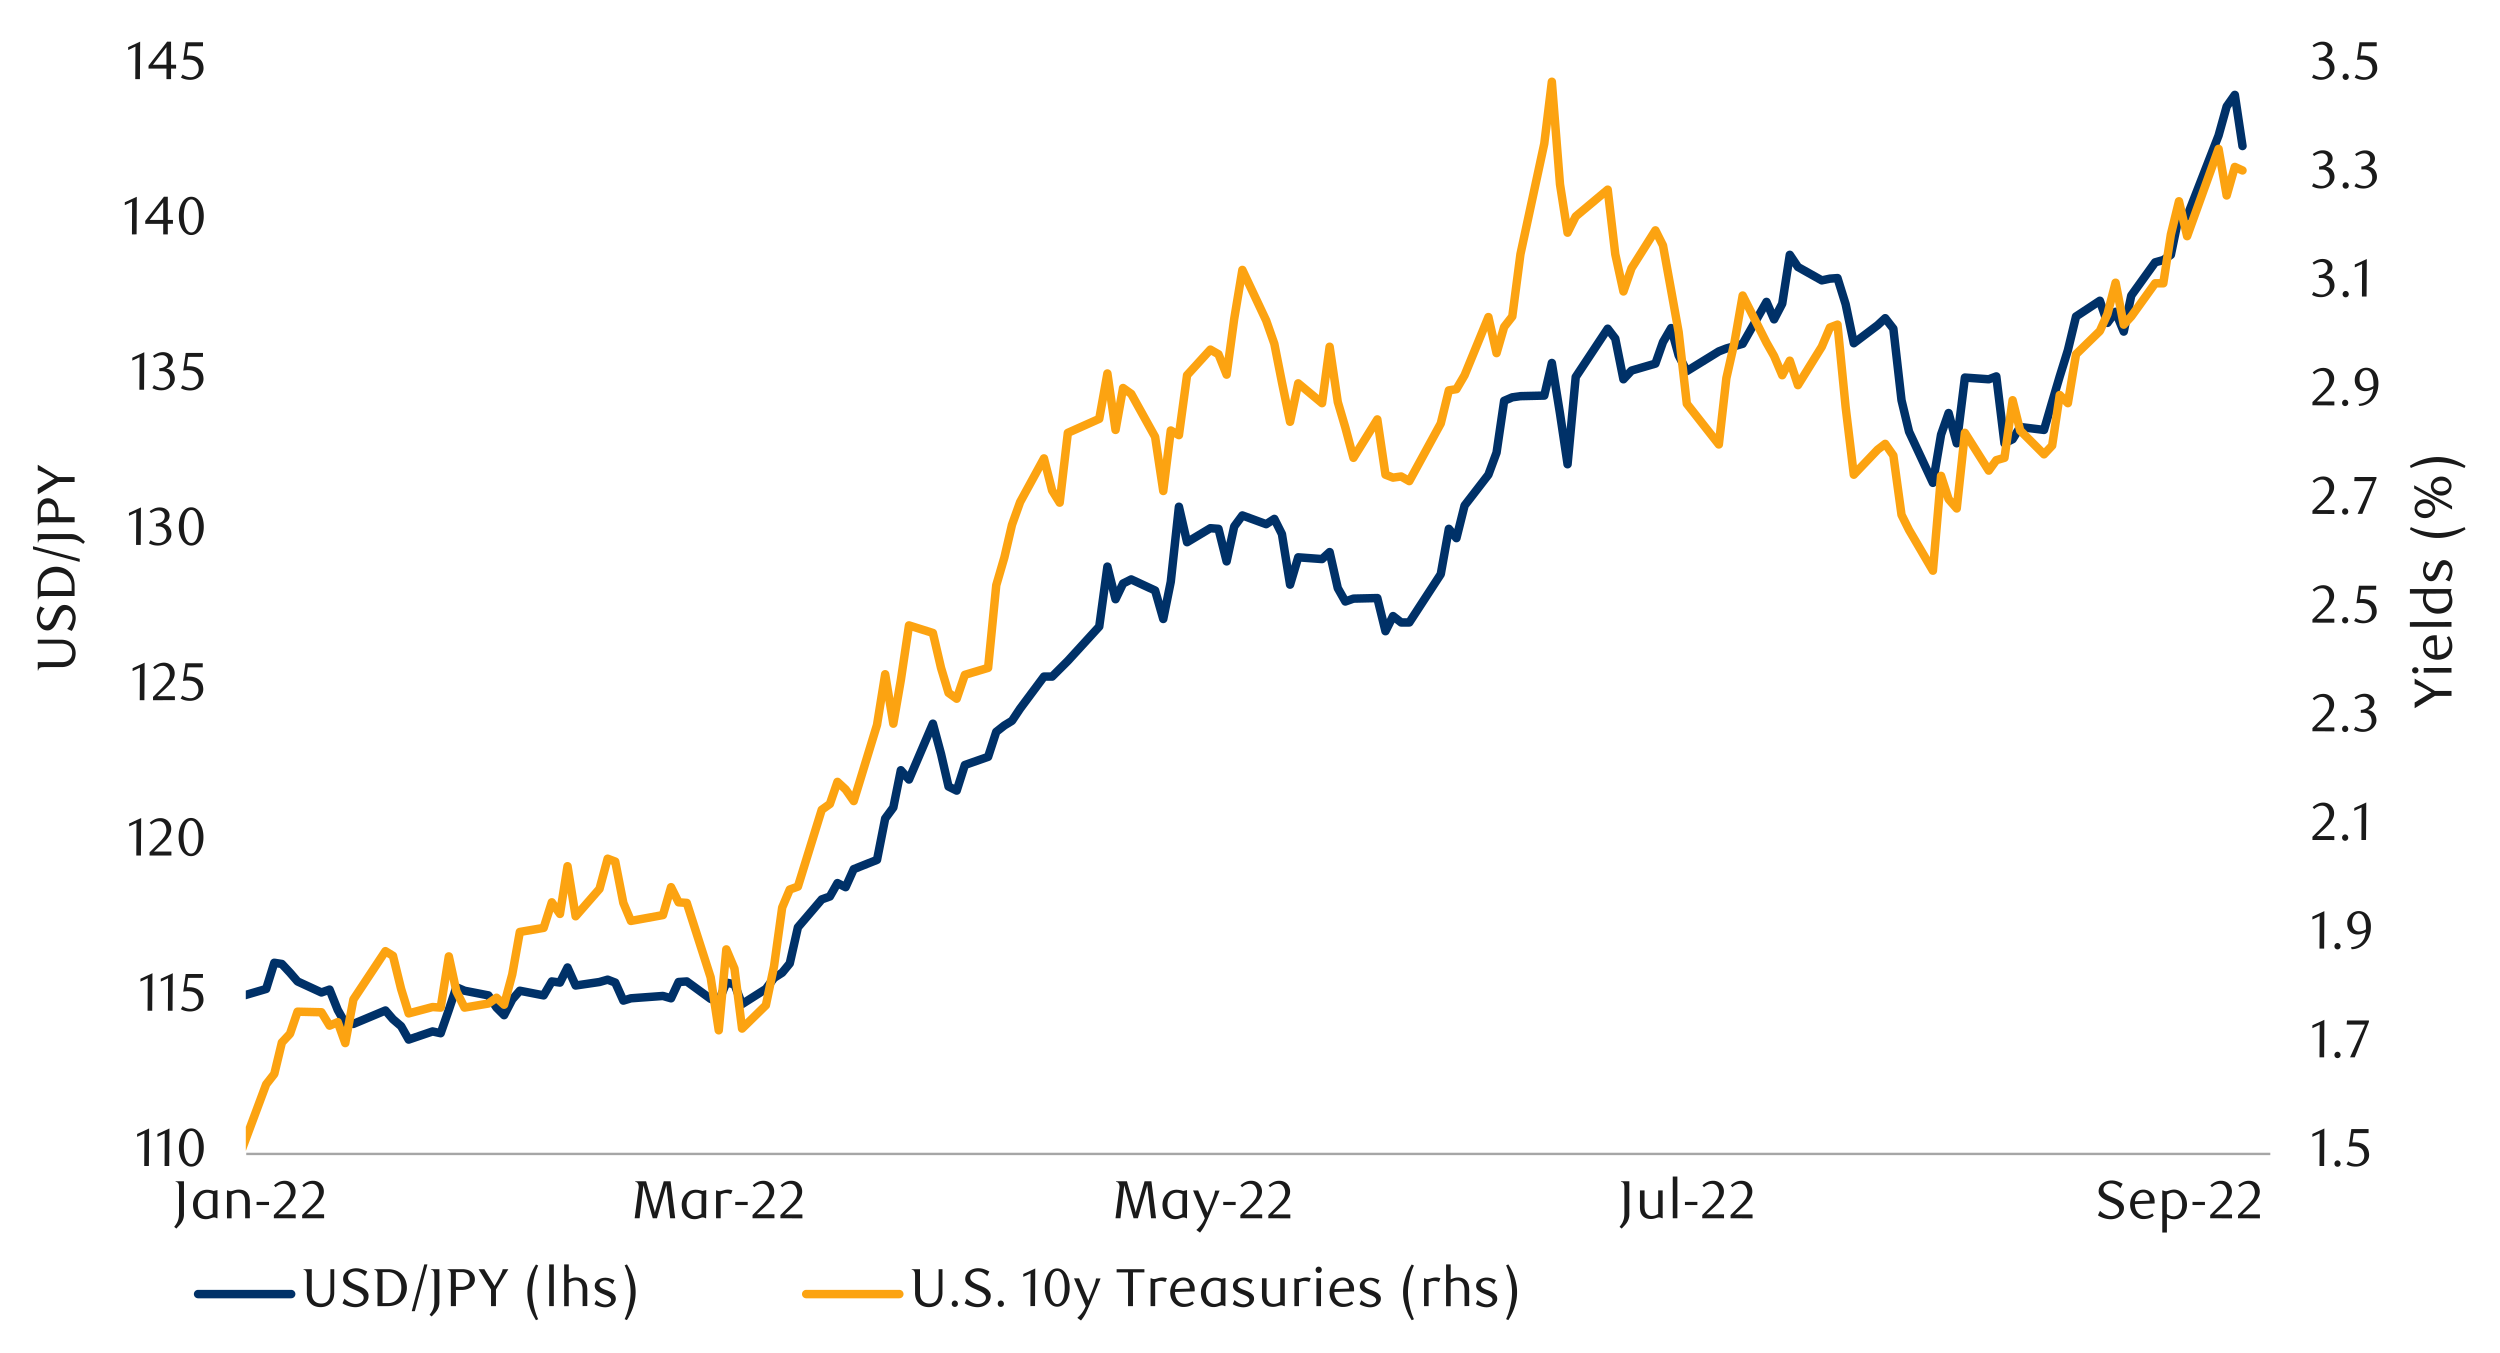 <svg id="Layer_1" data-name="Layer 1" xmlns="http://www.w3.org/2000/svg" xmlns:xlink="http://www.w3.org/1999/xlink" width="1460" height="790" viewBox="0 0 1460 790"><defs><style>.cls-1,.cls-2,.cls-4,.cls-5{fill:none;}.cls-2{stroke:#a6a6a6;stroke-width:1.42px;}.cls-2,.cls-4,.cls-5{stroke-linejoin:round;}.cls-3{clip-path:url(#clip-path);}.cls-4{stroke:#003168;}.cls-4,.cls-5{stroke-linecap:round;stroke-width:4.95px;}.cls-5{stroke:#fca311;}.cls-6{clip-path:url(#clip-path-3);}.cls-7{fill:#1a1a1a;}</style><clipPath id="clip-path"><rect class="cls-1" x="143.54" y="39.06" width="1184.37" height="636.69"/></clipPath><clipPath id="clip-path-3"><rect class="cls-1" x="15.43" y="14.64" width="1431.02" height="762.72"/></clipPath></defs><line class="cls-2" x1="143.8" y1="673.9" x2="1325.86" y2="673.9"/><g class="cls-3"><polyline class="cls-4" points="2.42 623.47 6.96 617.65 11.72 623.08 25.65 610.87 30.07 608.49 34.82 607.46 39.58 610.51 44 611.54 57.93 609.84 62.68 606.78 67.44 600.68 71.86 607.46 76.61 608.16 90.54 608.49 94.96 599.64 99.72 599.64 104.47 594.21 122.82 585.73 127.58 586.4 132.33 584.02 136.75 581.64 141.5 581.64 155.43 577.55 160.19 562.26 164.61 562.96 169.37 568.06 173.77 573.16 187.71 579.6 192.47 577.92 197.23 589.79 201.63 597.6 206.39 597.96 225.09 590.12 229.49 595.22 234.25 599.31 238.67 607.12 252.62 602.36 257.35 603.4 262.11 589.79 266.53 576.54 271.29 578.59 285.21 581.3 289.97 588.44 294.39 592.87 299.15 583.68 303.58 578.59 317.49 581.3 322.25 573.16 327.01 573.83 331.44 565.01 336.17 575.54 350.11 573.49 354.87 572.12 359.3 573.83 364.03 584.36 368.45 583.01 387.16 581.64 391.89 583.01 396.31 573.49 401.07 573.16 415.02 583.35 419.75 584.69 424.17 573.83 428.93 574.84 433.36 586.4 447.27 577.55 452.03 571.11 456.79 568.06 461.22 562.63 465.98 541.54 479.89 525.25 484.65 523.54 489.08 515.73 493.84 518.11 498.57 507.58 512.18 502.15 516.94 478.01 521.7 471.57 526.09 449.82 530.85 455.25 544.8 422.63 549.56 440.3 553.95 459.34 558.71 461.72 563.47 446.76 577.05 442 581.81 427.39 586.57 423.66 591 420.95 595.76 413.81 609.67 395.13 614.43 395.13 618.86 390.71 623.62 385.95 641.96 365.9 646.72 330.9 651.48 349.94 655.87 340.76 660.63 338.38 674.58 344.84 679.34 361.48 683.73 339.75 688.49 295.93 693.25 316.65 706.86 308.47 711.59 308.84 716.35 327.85 720.78 307.46 725.54 301.02 739.45 306.12 744.21 303.04 748.64 311.89 753.4 341.43 758.16 325.47 772.07 326.5 776.5 322.42 781.26 343.47 785.68 351.28 790.41 349.6 804.36 349.27 809.12 368.62 813.54 359.8 818.27 363.52 823.03 363.52 841.4 335.32 846.13 308.84 850.56 314.27 855.32 295.23 869.23 277.22 873.99 264.32 878.42 234.08 883.18 232.03 887.94 231.36 901.85 231.02 906.28 211.98 911.04 241.55 915.46 271.12 920.22 220.16 938.9 191.96 943.32 197.73 948.08 221.5 952.81 216.41 966.76 212.35 971.18 199.78 975.94 191.6 980.34 207.59 985.1 216.74 1003.8 205.21 1008.2 203.5 1012.96 202.16 1017.72 200.78 1031.63 176.31 1036.06 186.5 1040.82 177.35 1045.24 148.82 1050 155.93 1063.92 163.74 1068.68 162.73 1073.1 162.4 1077.86 177.68 1082.62 200.45 1096.54 189.92 1100.96 185.83 1105.72 191.96 1110.48 233.74 1114.88 252.08 1128.82 281.98 1133.58 253.79 1137.98 241.22 1142.74 258.88 1147.5 220.5 1161.44 221.5 1165.84 219.82 1170.6 258.88 1175.36 256.5 1179.78 249.36 1193.7 251.07 1198.46 234.75 1202.88 219.82 1207.64 204.54 1212.4 184.82 1226.32 175.64 1230.74 188.55 1235.5 182.11 1240.26 193.64 1244.66 172.59 1258.6 153.21 1263.36 151.87 1267.78 148.82 1272.52 126.05 1277.28 126.39 1295.64 79.15 1300.38 62.16 1305.14 55.41 1309.62 85.28"/></g><g class="cls-3"><polyline class="cls-5" points="2.42 704.28 6.96 691.71 11.72 723.71 25.65 694.79 30.07 682.22 34.82 667.26 39.58 674.07 44 679.16 57.93 700.56 62.68 692.74 67.44 687.65 71.86 702.26 76.61 704.98 90.54 698.51 94.96 685.94 99.72 689.36 104.47 676.08 122.82 681.52 127.58 680.17 132.33 658.08 136.75 671.32 141.5 670.65 155.43 633.27 160.19 627.17 164.61 608.83 169.37 603.73 173.77 590.82 187.71 591.16 192.47 598.97 197.23 596.93 201.63 609.16 206.39 583.68 225.09 555.49 229.49 558.2 234.25 577.55 238.67 591.83 252.62 588.11 257.35 588.44 262.11 558.54 266.53 578.92 271.29 588.44 285.21 586.06 289.97 582.68 294.39 586.74 299.15 569.07 303.58 544.26 317.49 541.88 322.25 526.96 327.01 533.73 331.44 505.87 336.17 535.1 350.11 519.12 354.87 501.48 359.3 503.16 364.03 527.29 368.45 537.82 387.16 534.4 391.89 518.11 396.31 526.96 401.07 527.29 415.02 570.78 419.75 601.69 424.17 554.45 428.93 565.68 433.36 600.68 447.27 587.07 452.03 564.31 456.79 530.01 461.22 519.48 465.98 517.77 479.89 472.92 484.65 469.53 489.08 456.62 493.84 461.04 498.57 467.82 512.18 423.33 516.94 393.76 521.7 422.63 526.09 397.15 530.85 365.23 544.8 369.65 549.56 390.04 553.95 404.62 558.71 408.04 563.47 394.1 577.05 390.04 581.81 341.79 586.57 325.47 591 306.46 595.76 293.18 609.67 267.7 614.43 286.41 618.86 293.55 623.62 252.78 641.96 244.6 646.72 218.12 651.48 251.07 655.87 226.6 660.63 230.02 674.58 255.13 679.34 286.74 683.73 251.41 688.49 254.12 693.25 219.12 706.86 204.17 711.59 206.89 716.35 218.79 720.78 186.17 725.54 157.64 739.45 187.2 744.21 200.78 748.64 223.21 753.4 246.31 758.16 223.88 772.07 235.45 776.5 202.49 781.26 234.75 785.68 249.7 790.41 267.37 804.36 244.94 809.12 277.22 813.54 278.93 818.27 278.26 823.03 280.98 841.4 247.32 846.13 227.97 850.56 227.27 855.32 219.12 869.23 185.16 873.99 206.22 878.42 190.93 883.18 184.82 887.94 148.45 901.85 83.91 906.28 47.74 911.04 107.68 915.46 135.88 920.22 126.39 938.9 110.76 943.32 148.45 948.08 170.21 952.81 156.63 966.76 134.54 971.18 143.36 975.94 169.54 980.34 193.98 985.1 235.78 1003.8 259.56 1008.2 220.83 1012.96 199.78 1017.72 172.59 1031.63 200.11 1036.06 207.92 1040.82 219.12 1045.24 210.64 1050 224.92 1063.92 202.49 1068.68 191.26 1073.1 189.58 1077.86 237.83 1082.62 277.22 1096.54 262.61 1100.96 259.22 1105.72 266.02 1110.48 300.66 1114.88 309.51 1128.82 333.28 1133.58 277.9 1137.98 291.5 1142.74 296.94 1147.5 252.78 1161.44 274.84 1165.84 268.74 1170.6 267.37 1175.36 233.74 1179.78 251.41 1193.7 265.32 1198.46 260.23 1202.88 230.69 1207.64 235.45 1212.4 206.89 1226.32 193.31 1230.74 183.45 1235.5 165.11 1240.26 189.58 1244.66 184.82 1258.6 165.45 1263.36 165.45 1267.78 136.92 1272.52 117.54 1277.28 137.92 1295.64 86.96 1300.38 114.15 1305.14 97.49 1309.62 99.54"/></g><g class="cls-6"><path class="cls-7" d="M1354.59,680.93l.09-19-4.25,2v-1.69l7-3.22-.12,21.91Z"/><path class="cls-7" d="M1366.9,679.55a1.85,1.85,0,0,1-.51,1.32,1.76,1.76,0,0,1-1.3.53,1.73,1.73,0,0,1-1.27-.53,1.85,1.85,0,0,1-.51-1.32,1.9,1.9,0,0,1,.51-1.31,1.68,1.68,0,0,1,1.27-.56,1.72,1.72,0,0,1,1.3.56A1.9,1.9,0,0,1,1366.9,679.55Z"/><path class="cls-7" d="M1383.24,661.74h-8.68l-.82,5.47.69-.05h.69a10.9,10.9,0,0,1,4.11.68,7.2,7.2,0,0,1,2.59,1.75,6.3,6.3,0,0,1,1.35,2.36,8.79,8.79,0,0,1,.39,2.52,6.3,6.3,0,0,1-.64,2.83,6.68,6.68,0,0,1-1.72,2.15,7.8,7.8,0,0,1-2.5,1.38,9.32,9.32,0,0,1-3,.48,12.8,12.8,0,0,1-2.54-.26,10.92,10.92,0,0,1-2.8-1.08l1-1.78a8.22,8.22,0,0,0,4.84,1.59,4.3,4.3,0,0,0,1.67-.34,4.64,4.64,0,0,0,1.47-1,4.83,4.83,0,0,0,1-1.5,4.7,4.7,0,0,0,.39-1.94,5.89,5.89,0,0,0-.56-2.76,4.69,4.69,0,0,0-1.45-1.71,5.59,5.59,0,0,0-2-.86,11.73,11.73,0,0,0-2.27-.23,13.37,13.37,0,0,0-1.42.08c-.47.05-.9.11-1.3.17l1.44-10.31h10.09Z"/></g><g class="cls-6"><path class="cls-7" d="M1354.59,617.48l.09-19-4.25,2v-1.69l7-3.22-.12,21.91Z"/><path class="cls-7" d="M1366.9,616.1a1.85,1.85,0,0,1-.51,1.32,1.76,1.76,0,0,1-1.3.53,1.73,1.73,0,0,1-1.27-.53,1.85,1.85,0,0,1-.51-1.32,1.9,1.9,0,0,1,.51-1.31,1.68,1.68,0,0,1,1.27-.56,1.72,1.72,0,0,1,1.3.56A1.9,1.9,0,0,1,1366.9,616.1Z"/><path class="cls-7" d="M1375.18,617.48h-2.75l8.72-19.13h-10.69l.19-2.4h12.81v.84Z"/></g><g class="cls-6"><path class="cls-7" d="M1354.59,554l.09-19-4.25,2v-1.69l7-3.22-.12,21.91Z"/><path class="cls-7" d="M1366.9,552.6a1.81,1.81,0,0,1-.51,1.31,1.74,1.74,0,0,1-1.3.54,1.7,1.7,0,0,1-1.27-.54,1.81,1.81,0,0,1-.51-1.31,1.88,1.88,0,0,1,.51-1.31,1.65,1.65,0,0,1,1.27-.56,1.68,1.68,0,0,1,1.3.56A1.88,1.88,0,0,1,1366.9,552.6Z"/><path class="cls-7" d="M1373,553.13a9.42,9.42,0,0,0,2.85-.56,8.35,8.35,0,0,0,3.62-2.59,10.92,10.92,0,0,0,1-1.5,7.87,7.87,0,0,0,.75-2,10.9,10.9,0,0,0,.38-2.17,10.27,10.27,0,0,1-2.41,1.08,8.13,8.13,0,0,1-2.31.36,6.43,6.43,0,0,1-2.36-.44,5.7,5.7,0,0,1-1.94-1.26,6,6,0,0,1-1.31-2,7.48,7.48,0,0,1-.48-2.77,7.73,7.73,0,0,1,.57-3.06,7.23,7.23,0,0,1,1.52-2.27,6.44,6.44,0,0,1,2.16-1.4,6.55,6.55,0,0,1,2.5-.49,6.64,6.64,0,0,1,2.57.53,6.34,6.34,0,0,1,2.27,1.66,8.45,8.45,0,0,1,1.61,2.86,12.27,12.27,0,0,1,.61,4.11,15.63,15.63,0,0,1-.86,5.25,12.81,12.81,0,0,1-2.38,4.15,10.94,10.94,0,0,1-3.57,2.74,10.29,10.29,0,0,1-4.44,1Zm8.72-10.4q0-.35,0-.6v-.59a23.52,23.52,0,0,0-.23-3,9.18,9.18,0,0,0-.64-2.28,5.16,5.16,0,0,0-1.51-2.13,3.24,3.24,0,0,0-1.95-.65,2.91,2.91,0,0,0-1.39.36,3.65,3.65,0,0,0-1.19,1,5.38,5.38,0,0,0-.83,1.64,6.94,6.94,0,0,0-.32,2.18,5.93,5.93,0,0,0,1.16,4,3.78,3.78,0,0,0,3,1.33A7.62,7.62,0,0,0,1381.71,542.73Z"/></g><g class="cls-6"><path class="cls-7" d="M1350.46,490.55v-1.87l4.13-4.09a40.58,40.58,0,0,0,4.14-4.67,7.09,7.09,0,0,0,1.55-4.18,6.81,6.81,0,0,0-.3-2.07,5.28,5.28,0,0,0-.83-1.66,3.6,3.6,0,0,0-1.3-1.09,3.74,3.74,0,0,0-1.73-.4,5.89,5.89,0,0,0-2.53.55,7.91,7.91,0,0,0-2.09,1.45l-.91-1.12a12.28,12.28,0,0,1,3-2,7.83,7.83,0,0,1,3.31-.68,6.42,6.42,0,0,1,2.41.45,6.2,6.2,0,0,1,2,1.28,6,6,0,0,1,1.32,2,6.21,6.21,0,0,1,.49,2.51,6.83,6.83,0,0,1-.55,2.73,12.66,12.66,0,0,1-1.34,2.42,17.28,17.28,0,0,1-1.69,2c-.59.61-1.13,1.14-1.61,1.58l-4.94,4.58h10.25v2.31Z"/><path class="cls-7" d="M1371.37,489.18a1.78,1.78,0,0,1-.52,1.31,1.81,1.81,0,0,1-2.56,0,1.81,1.81,0,0,1-.51-1.31,1.88,1.88,0,0,1,.51-1.31,1.72,1.72,0,0,1,2.56,0A1.84,1.84,0,0,1,1371.37,489.18Z"/><path class="cls-7" d="M1379.06,490.55l.09-19-4.25,2v-1.69l7-3.22-.13,21.9Z"/></g><g class="cls-6"><path class="cls-7" d="M1350.46,427.05v-1.87l4.13-4.1a39.76,39.76,0,0,0,4.14-4.67,7.08,7.08,0,0,0,1.55-4.17,6.92,6.92,0,0,0-.3-2.08,5.38,5.38,0,0,0-.83-1.66,3.68,3.68,0,0,0-3-1.48,5.75,5.75,0,0,0-2.53.55,7.68,7.68,0,0,0-2.09,1.45l-.91-1.12a12.06,12.06,0,0,1,3-2,7.83,7.83,0,0,1,3.31-.67,6.42,6.42,0,0,1,2.41.45,5.9,5.9,0,0,1,3.29,3.24,6.26,6.26,0,0,1,.49,2.52,6.9,6.9,0,0,1-.55,2.73,12.29,12.29,0,0,1-1.34,2.41,18.26,18.26,0,0,1-1.69,2.05c-.59.61-1.13,1.14-1.61,1.57l-4.94,4.59h10.25v2.31Z"/><path class="cls-7" d="M1371.37,425.68a1.79,1.79,0,0,1-.52,1.31,1.81,1.81,0,0,1-2.56,0,1.83,1.83,0,0,1-.51-1.31,1.92,1.92,0,0,1,.51-1.32,1.74,1.74,0,0,1,2.56,0A1.88,1.88,0,0,1,1371.37,425.68Z"/><path class="cls-7" d="M1382.74,414.71a5.37,5.37,0,0,1,2.1.58,5.27,5.27,0,0,1,1.61,1.28,6.09,6.09,0,0,1,1,1.83,6.46,6.46,0,0,1,.38,2.24,5.63,5.63,0,0,1-.66,2.68,7.23,7.23,0,0,1-1.75,2.15,8,8,0,0,1-2.53,1.44,8.84,8.84,0,0,1-3,.52,11.7,11.7,0,0,1-2.45-.27,10,10,0,0,1-2.73-1.08l.93-1.78a8.38,8.38,0,0,0,4.88,1.59,4.24,4.24,0,0,0,1.68-.34,4.9,4.9,0,0,0,1.46-.95,4.64,4.64,0,0,0,1-1.47,4.73,4.73,0,0,0,.38-1.92,5.61,5.61,0,0,0-.37-2.14,4.56,4.56,0,0,0-1-1.55,4.06,4.06,0,0,0-1.49-.94,5.25,5.25,0,0,0-1.83-.31h-1.65v-1.75a6.18,6.18,0,0,0,3.68-1.16,3.75,3.75,0,0,0,1.44-3.18,3,3,0,0,0-1-2.35,3.55,3.55,0,0,0-2.45-.9,6.67,6.67,0,0,0-2.31.39,10.35,10.35,0,0,0-2.25,1.2l-.75-1.19a15,15,0,0,1,2.84-1.59,7.72,7.72,0,0,1,3-.59,7.4,7.4,0,0,1,2.33.35,5.94,5.94,0,0,1,1.81,1,4.55,4.55,0,0,1,1.19,1.5,4.41,4.41,0,0,1,.42,1.94,4.3,4.3,0,0,1-.31,1.68,4.94,4.94,0,0,1-.84,1.35,5.38,5.38,0,0,1-1.25,1A9.89,9.89,0,0,1,1382.74,414.71Z"/></g><g class="cls-6"><path class="cls-7" d="M1350.46,363.61v-1.88l4.13-4.09a40.58,40.58,0,0,0,4.14-4.67,7.09,7.09,0,0,0,1.55-4.18,6.81,6.81,0,0,0-.3-2.07,5.28,5.28,0,0,0-.83-1.66,3.6,3.6,0,0,0-1.3-1.09,3.74,3.74,0,0,0-1.73-.39,5.89,5.89,0,0,0-2.53.54,7.72,7.72,0,0,0-2.09,1.46l-.91-1.13a12.28,12.28,0,0,1,3-2,7.83,7.83,0,0,1,3.31-.68,6.42,6.42,0,0,1,2.41.45,6.2,6.2,0,0,1,2,1.28,6.09,6.09,0,0,1,1.32,2,6.24,6.24,0,0,1,.49,2.51,6.83,6.83,0,0,1-.55,2.73,12.66,12.66,0,0,1-1.34,2.42,17.28,17.28,0,0,1-1.69,2c-.59.62-1.13,1.14-1.61,1.58l-4.94,4.58h10.25v2.32Z"/><path class="cls-7" d="M1371.37,362.23a1.78,1.78,0,0,1-.52,1.31,1.81,1.81,0,0,1-2.56,0,1.81,1.81,0,0,1-.51-1.31,1.88,1.88,0,0,1,.51-1.31,1.74,1.74,0,0,1,2.56,0A1.84,1.84,0,0,1,1371.37,362.23Z"/><path class="cls-7" d="M1387.65,344.42H1379l-.81,5.47.69-.05h.69a10.62,10.62,0,0,1,4.1.68,7.12,7.12,0,0,1,2.6,1.75,6.28,6.28,0,0,1,1.34,2.36,8.74,8.74,0,0,1,.39,2.52,6.1,6.1,0,0,1-.64,2.82,6.61,6.61,0,0,1-1.72,2.16,8.08,8.08,0,0,1-2.5,1.38,9.26,9.26,0,0,1-3,.48,12.21,12.21,0,0,1-2.55-.27,10.58,10.58,0,0,1-2.79-1.07l1-1.78a8.25,8.25,0,0,0,4.85,1.59,4.49,4.49,0,0,0,1.67-.34,4.82,4.82,0,0,0,1.47-1,5,5,0,0,0,1-1.5,4.74,4.74,0,0,0,.39-1.94,6,6,0,0,0-.56-2.77,4.77,4.77,0,0,0-1.46-1.7,5.36,5.36,0,0,0-2-.86,11.63,11.63,0,0,0-2.26-.23,11.06,11.06,0,0,0-1.42.08c-.47,0-.91.1-1.3.17l1.44-10.31h10.09Z"/></g><g class="cls-6"><path class="cls-7" d="M1350.46,300.1v-1.88l4.13-4.09a39.76,39.76,0,0,0,4.14-4.67,7.08,7.08,0,0,0,1.55-4.17,6.92,6.92,0,0,0-.3-2.08,5.28,5.28,0,0,0-.83-1.66,3.6,3.6,0,0,0-1.3-1.09,3.74,3.74,0,0,0-1.73-.39,5.75,5.75,0,0,0-2.53.55,7.68,7.68,0,0,0-2.09,1.45l-.91-1.13a12.28,12.28,0,0,1,3-2,7.83,7.83,0,0,1,3.31-.67,6.42,6.42,0,0,1,2.41.45,6,6,0,0,1,2,1.28,5.94,5.94,0,0,1,1.32,2,6.24,6.24,0,0,1,.49,2.51,6.83,6.83,0,0,1-.55,2.73,12.37,12.37,0,0,1-1.34,2.42,18.26,18.26,0,0,1-1.69,2.05c-.59.61-1.13,1.13-1.61,1.57l-4.94,4.59h10.25v2.31Z"/><path class="cls-7" d="M1371.37,298.72a1.8,1.8,0,0,1-.52,1.32,1.81,1.81,0,0,1-2.56,0,1.83,1.83,0,0,1-.51-1.32,1.9,1.9,0,0,1,.51-1.31,1.74,1.74,0,0,1,2.56,0A1.86,1.86,0,0,1,1371.37,298.72Z"/><path class="cls-7" d="M1379.59,300.1h-2.75l8.72-19.12h-10.69l.19-2.41h12.81v.84Z"/></g><g class="cls-6"><path class="cls-7" d="M1350.46,236.68V234.8l4.13-4.09a39.76,39.76,0,0,0,4.14-4.67,7.08,7.08,0,0,0,1.55-4.17,6.92,6.92,0,0,0-.3-2.08,5.28,5.28,0,0,0-.83-1.66,3.68,3.68,0,0,0-3-1.48,5.75,5.75,0,0,0-2.53.55,7.68,7.68,0,0,0-2.09,1.45l-.91-1.13a12.28,12.28,0,0,1,3-2,7.83,7.83,0,0,1,3.31-.67,6.42,6.42,0,0,1,2.41.45,6,6,0,0,1,2,1.28,5.94,5.94,0,0,1,1.32,2,6.24,6.24,0,0,1,.49,2.51,6.83,6.83,0,0,1-.55,2.73,12.37,12.37,0,0,1-1.34,2.42,18.26,18.26,0,0,1-1.69,2.05c-.59.61-1.13,1.13-1.61,1.57l-4.94,4.59h10.25v2.31Z"/><path class="cls-7" d="M1371.37,235.3a1.8,1.8,0,0,1-.52,1.32,1.81,1.81,0,0,1-2.56,0,1.83,1.83,0,0,1-.51-1.32,1.9,1.9,0,0,1,.51-1.31,1.74,1.74,0,0,1,2.56,0A1.86,1.86,0,0,1,1371.37,235.3Z"/><path class="cls-7" d="M1377.4,235.84a9.4,9.4,0,0,0,2.84-.57,8.28,8.28,0,0,0,2.11-1.14,8.1,8.1,0,0,0,1.52-1.45,10.92,10.92,0,0,0,1-1.5,8.64,8.64,0,0,0,.75-2,11,11,0,0,0,.37-2.17,10.58,10.58,0,0,1-2.4,1.07,8.13,8.13,0,0,1-2.31.36,6.38,6.38,0,0,1-2.36-.43,5.78,5.78,0,0,1-1.94-1.27,6,6,0,0,1-1.31-2,7.21,7.21,0,0,1-.49-2.77,7.8,7.8,0,0,1,.58-3.06,7,7,0,0,1,1.52-2.26,6.27,6.27,0,0,1,2.15-1.41,6.82,6.82,0,0,1,2.5-.49,6.49,6.49,0,0,1,2.58.54,6.27,6.27,0,0,1,2.27,1.65,8.73,8.73,0,0,1,1.61,2.86,12.63,12.63,0,0,1,.6,4.11,15.54,15.54,0,0,1-.85,5.25,13.15,13.15,0,0,1-2.38,4.16,11,11,0,0,1-3.58,2.73,10.08,10.08,0,0,1-4.43,1Zm8.72-10.41c0-.23,0-.43,0-.59v-.6a21.71,21.71,0,0,0-.24-3,8.77,8.77,0,0,0-.64-2.28,5,5,0,0,0-1.5-2.12,3.19,3.19,0,0,0-2-.66,3,3,0,0,0-1.4.36,3.67,3.67,0,0,0-1.19,1.05,5.74,5.74,0,0,0-.83,1.64,6.89,6.89,0,0,0-.31,2.17,5.86,5.86,0,0,0,1.16,4,3.76,3.76,0,0,0,3,1.33A7.62,7.62,0,0,0,1386.12,225.43Z"/></g><g class="cls-6"><path class="cls-7" d="M1358.28,160.83a5.63,5.63,0,0,1,2.09.58,5.15,5.15,0,0,1,1.61,1.28,5.91,5.91,0,0,1,1,1.83,6.56,6.56,0,0,1,.37,2.25,5.67,5.67,0,0,1-.65,2.67,7.56,7.56,0,0,1-1.75,2.16,8.43,8.43,0,0,1-2.54,1.44,8.73,8.73,0,0,1-3,.51,12.48,12.48,0,0,1-2.46-.26,10.15,10.15,0,0,1-2.73-1.08l.94-1.78a8.35,8.35,0,0,0,4.87,1.59,4.29,4.29,0,0,0,1.69-.34,4.82,4.82,0,0,0,1.45-1,4.31,4.31,0,0,0,1-1.47,4.73,4.73,0,0,0,.37-1.92,5.68,5.68,0,0,0-.37-2.14,4.37,4.37,0,0,0-1-1.54,4,4,0,0,0-1.49-.94,5.25,5.25,0,0,0-1.83-.31h-1.65v-1.75a6.28,6.28,0,0,0,3.69-1.16,3.78,3.78,0,0,0,1.43-3.19,3,3,0,0,0-1-2.34,3.55,3.55,0,0,0-2.46-.91,6.67,6.67,0,0,0-2.31.39,10,10,0,0,0-2.25,1.21l-.75-1.19a14.56,14.56,0,0,1,2.85-1.6,7.83,7.83,0,0,1,3-.59,7.16,7.16,0,0,1,2.33.36,5.76,5.76,0,0,1,1.8,1,4.55,4.55,0,0,1,1.19,1.5,4.45,4.45,0,0,1,.43,1.94,4.31,4.31,0,0,1-.32,1.69,4.74,4.74,0,0,1-.84,1.34,5.17,5.17,0,0,1-1.25,1A10.18,10.18,0,0,1,1358.28,160.83Z"/><path class="cls-7" d="M1371.68,171.8a1.81,1.81,0,0,1-.51,1.31,1.73,1.73,0,0,1-1.3.53,1.69,1.69,0,0,1-1.27-.53,1.81,1.81,0,0,1-.51-1.31,1.88,1.88,0,0,1,.51-1.31,1.65,1.65,0,0,1,1.27-.56,1.68,1.68,0,0,1,1.3.56A1.88,1.88,0,0,1,1371.68,171.8Z"/><path class="cls-7" d="M1379.37,173.18l.09-19-4.25,2v-1.69l7-3.22-.12,21.91Z"/></g><g class="cls-6"><path class="cls-7" d="M1358.28,97.38a5.63,5.63,0,0,1,2.09.58,5.3,5.3,0,0,1,1.61,1.28,5.91,5.91,0,0,1,1,1.83,6.56,6.56,0,0,1,.37,2.25,5.67,5.67,0,0,1-.65,2.67,7.43,7.43,0,0,1-1.75,2.16,8.43,8.43,0,0,1-2.54,1.44,8.73,8.73,0,0,1-3,.51,12.48,12.48,0,0,1-2.46-.26,10.15,10.15,0,0,1-2.73-1.08l.94-1.78a8.35,8.35,0,0,0,4.87,1.59,4.29,4.29,0,0,0,1.69-.34,4.82,4.82,0,0,0,1.45-1,4.36,4.36,0,0,0,1-1.46,4.81,4.81,0,0,0,.37-1.93,5.68,5.68,0,0,0-.37-2.14,4.37,4.37,0,0,0-1-1.54,4,4,0,0,0-1.49-.94A5.25,5.25,0,0,0,1356,99h-1.65V97.2A6.28,6.28,0,0,0,1358,96a3.78,3.78,0,0,0,1.43-3.19,3,3,0,0,0-1-2.34,3.6,3.6,0,0,0-2.46-.91,6.67,6.67,0,0,0-2.31.39,10.43,10.43,0,0,0-2.25,1.21l-.75-1.19a14,14,0,0,1,2.85-1.59,7.65,7.65,0,0,1,3-.6,7.16,7.16,0,0,1,2.33.36,5.58,5.58,0,0,1,1.8,1,4.49,4.49,0,0,1,1.3,5.12,4.74,4.74,0,0,1-.84,1.34,5.17,5.17,0,0,1-1.25,1A9.31,9.31,0,0,1,1358.28,97.38Z"/><path class="cls-7" d="M1371.68,108.35a1.81,1.81,0,0,1-.51,1.31,1.74,1.74,0,0,1-1.3.54,1.7,1.7,0,0,1-1.27-.54,1.81,1.81,0,0,1-.51-1.31,1.88,1.88,0,0,1,.51-1.31,1.65,1.65,0,0,1,1.27-.56,1.68,1.68,0,0,1,1.3.56A1.88,1.88,0,0,1,1371.68,108.35Z"/><path class="cls-7" d="M1383.06,97.38a5.68,5.68,0,0,1,2.09.58,5.42,5.42,0,0,1,1.61,1.28,5.91,5.91,0,0,1,1,1.83,6.56,6.56,0,0,1,.37,2.25,5.56,5.56,0,0,1-.66,2.67,7.12,7.12,0,0,1-1.75,2.16,8.38,8.38,0,0,1-2.53,1.44,8.73,8.73,0,0,1-3,.51,12.48,12.48,0,0,1-2.46-.26,10.15,10.15,0,0,1-2.73-1.08L1376,107a8.35,8.35,0,0,0,4.87,1.59,4.32,4.32,0,0,0,1.69-.34,4.82,4.82,0,0,0,1.45-1,4.36,4.36,0,0,0,1-1.46,4.81,4.81,0,0,0,.37-1.93,5.68,5.68,0,0,0-.37-2.14,4.37,4.37,0,0,0-1-1.54,4.06,4.06,0,0,0-1.49-.94,5.25,5.25,0,0,0-1.83-.31h-1.65V97.2a6.23,6.23,0,0,0,3.68-1.16,3.76,3.76,0,0,0,1.44-3.19,3,3,0,0,0-1-2.34,3.6,3.6,0,0,0-2.46-.91,6.67,6.67,0,0,0-2.31.39,10.43,10.43,0,0,0-2.25,1.21l-.75-1.19a14,14,0,0,1,2.85-1.59,7.65,7.65,0,0,1,3-.6,7.16,7.16,0,0,1,2.33.36,5.69,5.69,0,0,1,1.8,1,4.54,4.54,0,0,1,1.3,5.12,4.74,4.74,0,0,1-.84,1.34,5.17,5.17,0,0,1-1.25,1A9.31,9.31,0,0,1,1383.06,97.38Z"/></g><g class="cls-6"><path class="cls-7" d="M1358.28,33.88a5.45,5.45,0,0,1,2.09.58,5.15,5.15,0,0,1,1.61,1.28,5.91,5.91,0,0,1,1,1.83,6.56,6.56,0,0,1,.37,2.25,5.67,5.67,0,0,1-.65,2.67,7.56,7.56,0,0,1-1.75,2.16,8.2,8.2,0,0,1-2.54,1.43,8.5,8.5,0,0,1-3,.52,11.8,11.8,0,0,1-2.46-.27,9.78,9.78,0,0,1-2.73-1.07l.94-1.79a8.29,8.29,0,0,0,4.87,1.6,4.3,4.3,0,0,0,1.69-.35,4.61,4.61,0,0,0,1.45-.95,4.31,4.31,0,0,0,1-1.47,4.73,4.73,0,0,0,.37-1.92,5.68,5.68,0,0,0-.37-2.14,4.51,4.51,0,0,0-1-1.55,4,4,0,0,0-1.49-.93,5.25,5.25,0,0,0-1.83-.32h-1.65V33.69a6.21,6.21,0,0,0,3.69-1.15,3.78,3.78,0,0,0,1.43-3.19,3,3,0,0,0-1-2.34,3.55,3.55,0,0,0-2.46-.91,6.67,6.67,0,0,0-2.31.39,10.35,10.35,0,0,0-2.25,1.2l-.75-1.18a14.56,14.56,0,0,1,2.85-1.6,7.83,7.83,0,0,1,3-.59,7.16,7.16,0,0,1,2.33.36,5.76,5.76,0,0,1,1.8,1,4.55,4.55,0,0,1,1.19,1.5,4.45,4.45,0,0,1,.43,1.94,4.31,4.31,0,0,1-.32,1.69,4.74,4.74,0,0,1-.84,1.34,5.17,5.17,0,0,1-1.25,1A10.18,10.18,0,0,1,1358.28,33.88Z"/><path class="cls-7" d="M1371.68,44.85a1.81,1.81,0,0,1-.51,1.31,1.73,1.73,0,0,1-1.3.53,1.69,1.69,0,0,1-1.27-.53,1.81,1.81,0,0,1-.51-1.31,1.88,1.88,0,0,1,.51-1.31,1.66,1.66,0,0,1,1.27-.57,1.69,1.69,0,0,1,1.3.57A1.88,1.88,0,0,1,1371.68,44.85Z"/><path class="cls-7" d="M1388,27h-8.68l-.82,5.47.69,0,.69,0a10.69,10.69,0,0,1,4.11.69,7.16,7.16,0,0,1,2.59,1.75,6.14,6.14,0,0,1,1.34,2.36,8.74,8.74,0,0,1,.39,2.52,6.1,6.1,0,0,1-.64,2.82,6.58,6.58,0,0,1-1.71,2.16,8.2,8.2,0,0,1-2.5,1.38,9.32,9.32,0,0,1-3,.48,12.28,12.28,0,0,1-2.55-.27,10.58,10.58,0,0,1-2.79-1.07l1-1.79a8.16,8.16,0,0,0,4.84,1.6,4.31,4.31,0,0,0,1.67-.35,4.61,4.61,0,0,0,1.47-1,4.83,4.83,0,0,0,1-1.5,4.74,4.74,0,0,0,.39-1.94,6,6,0,0,0-.56-2.77,4.76,4.76,0,0,0-1.45-1.7,5.42,5.42,0,0,0-2-.86,11,11,0,0,0-2.27-.23,13.37,13.37,0,0,0-1.42.07c-.47.06-.9.11-1.3.18l1.44-10.32H1388Z"/></g><g class="cls-6"><path class="cls-7" d="M84.23,680.93l.1-19-4.25,2v-1.69l7-3.22-.13,21.91Z"/><path class="cls-7" d="M96.11,680.93l.09-19-4.25,2v-1.69l7-3.22-.12,21.91Z"/><path class="cls-7" d="M119,670.19a17.46,17.46,0,0,1-.54,4.48,12.2,12.2,0,0,1-1.53,3.52,7.55,7.55,0,0,1-2.31,2.3,5.46,5.46,0,0,1-2.91.81,5.19,5.19,0,0,1-2.87-.83,7.47,7.47,0,0,1-2.28-2.3,11.93,11.93,0,0,1-1.51-3.5,16.88,16.88,0,0,1-.55-4.44,17.36,17.36,0,0,1,.55-4.51,12.66,12.66,0,0,1,1.49-3.57,7.37,7.37,0,0,1,2.28-2.33,5.48,5.48,0,0,1,5.8,0,7.66,7.66,0,0,1,2.31,2.33,12.52,12.52,0,0,1,1.53,3.55A17.66,17.66,0,0,1,119,670.19Zm-2.87,0a25.56,25.56,0,0,0-.28-3.84,14,14,0,0,0-.83-3.1,5.73,5.73,0,0,0-1.36-2,2.82,2.82,0,0,0-3.81,0,5.44,5.44,0,0,0-1.36,2,13,13,0,0,0-.83,3.06,26.33,26.33,0,0,0,0,7.66,13.27,13.27,0,0,0,.84,3.06,5.8,5.8,0,0,0,1.38,2,2.69,2.69,0,0,0,1.87.73,2.75,2.75,0,0,0,1.89-.73,5.67,5.67,0,0,0,1.38-2,13.72,13.72,0,0,0,.83-3.05A24.65,24.65,0,0,0,116.11,670.24Z"/></g><g class="cls-6"><path class="cls-7" d="M86.18,590.26l.1-19-4.25,2v-1.68l7-3.22-.13,21.9Z"/><path class="cls-7" d="M98.06,590.26l.09-19-4.25,2v-1.68l7-3.22-.13,21.9Z"/><path class="cls-7" d="M118.52,571.08h-8.68l-.82,5.47.69,0,.69,0a10.62,10.62,0,0,1,4.11.69,7.07,7.07,0,0,1,2.59,1.75,6.17,6.17,0,0,1,1.35,2.36,8.67,8.67,0,0,1,.39,2.51,6.23,6.23,0,0,1-.64,2.83,6.61,6.61,0,0,1-1.72,2.16,7.86,7.86,0,0,1-2.5,1.37,9,9,0,0,1-3,.49,12.11,12.11,0,0,1-2.54-.27,10.23,10.23,0,0,1-2.8-1.08l1-1.78a8.16,8.16,0,0,0,4.84,1.6,4.63,4.63,0,0,0,3.14-1.32,4.6,4.6,0,0,0,1-1.5,4.65,4.65,0,0,0,.39-1.93,5.91,5.91,0,0,0-.56-2.77,4.66,4.66,0,0,0-1.45-1.7,5.36,5.36,0,0,0-2-.86,11,11,0,0,0-2.27-.23,13.37,13.37,0,0,0-1.42.07c-.47.06-.9.11-1.3.18l1.44-10.32h10.09Z"/></g><g class="cls-6"><path class="cls-7" d="M79.6,499.63l.09-19-4.25,2v-1.69l7-3.22-.13,21.91Z"/><path class="cls-7" d="M87.35,499.63v-1.88l4.12-4.09A40.58,40.58,0,0,0,95.61,489a7.08,7.08,0,0,0,1.55-4.17,6.88,6.88,0,0,0-.3-2.08,5.28,5.28,0,0,0-.83-1.66A3.66,3.66,0,0,0,94.74,480,3.78,3.78,0,0,0,93,479.6a5.92,5.92,0,0,0-2.53.54,7.72,7.72,0,0,0-2.09,1.46l-.91-1.13a12.28,12.28,0,0,1,3-2,7.83,7.83,0,0,1,3.31-.68,6.23,6.23,0,0,1,2.41.46,5.78,5.78,0,0,1,2,1.28,6.12,6.12,0,0,1,1.33,2A6.42,6.42,0,0,1,100,484a6.83,6.83,0,0,1-.55,2.73,12.66,12.66,0,0,1-1.34,2.42,16.35,16.35,0,0,1-1.69,2c-.59.62-1.13,1.14-1.61,1.58l-4.93,4.58H100.1v2.32Z"/><path class="cls-7" d="M118.81,488.89a17.46,17.46,0,0,1-.54,4.48,12.32,12.32,0,0,1-1.53,3.52,7.44,7.44,0,0,1-2.31,2.3,5.46,5.46,0,0,1-2.91.81,5.28,5.28,0,0,1-2.87-.83,7.69,7.69,0,0,1-2.28-2.3,12.05,12.05,0,0,1-1.51-3.5,17.33,17.33,0,0,1-.55-4.45,17.72,17.72,0,0,1,.55-4.5,12.38,12.38,0,0,1,1.5-3.57,7.24,7.24,0,0,1,2.27-2.33,5.48,5.48,0,0,1,5.8,0,7.55,7.55,0,0,1,2.31,2.33,12.52,12.52,0,0,1,1.53,3.55A17.66,17.66,0,0,1,118.81,488.89Zm-2.87.05a25.56,25.56,0,0,0-.28-3.84,14,14,0,0,0-.83-3.1,5.73,5.73,0,0,0-1.36-2,2.82,2.82,0,0,0-3.81,0,5.56,5.56,0,0,0-1.36,2,13,13,0,0,0-.83,3.06,26.33,26.33,0,0,0,0,7.66,13.27,13.27,0,0,0,.84,3.06,5.94,5.94,0,0,0,1.38,2,2.71,2.71,0,0,0,1.87.73,2.75,2.75,0,0,0,1.89-.73,5.55,5.55,0,0,0,1.38-2,13.72,13.72,0,0,0,.83-3A24.85,24.85,0,0,0,115.94,488.94Z"/></g><g class="cls-6"><path class="cls-7" d="M81.61,408.91l.1-19-4.25,2v-1.69l7-3.22-.13,21.91Z"/><path class="cls-7" d="M89.36,408.91V407l4.13-4.09a40.58,40.58,0,0,0,4.14-4.67,7.08,7.08,0,0,0,1.55-4.17,6.88,6.88,0,0,0-.3-2.08,5.28,5.28,0,0,0-.83-1.66,3.69,3.69,0,0,0-1.3-1.09,3.74,3.74,0,0,0-1.73-.39,5.75,5.75,0,0,0-2.53.55,7.47,7.47,0,0,0-2.09,1.45l-.91-1.13a12.28,12.28,0,0,1,3-2A7.83,7.83,0,0,1,95.8,387a6.42,6.42,0,0,1,2.41.46,6,6,0,0,1,2,1.28,5.94,5.94,0,0,1,1.32,2,6.24,6.24,0,0,1,.49,2.51,6.83,6.83,0,0,1-.55,2.73,12.37,12.37,0,0,1-1.34,2.42,17.28,17.28,0,0,1-1.69,2c-.59.62-1.13,1.14-1.61,1.58l-4.94,4.59h10.25v2.31Z"/><path class="cls-7" d="M118.39,389.72h-8.68l-.82,5.47.69-.05h.69a10.69,10.69,0,0,1,4.11.69,7,7,0,0,1,2.59,1.75,6.19,6.19,0,0,1,1.35,2.35,8.79,8.79,0,0,1,.39,2.52,6.3,6.3,0,0,1-.64,2.83,6.68,6.68,0,0,1-1.72,2.15,7.8,7.8,0,0,1-2.5,1.38,9.32,9.32,0,0,1-3,.48,12.8,12.8,0,0,1-2.54-.26,10.92,10.92,0,0,1-2.8-1.08l1-1.78a8.22,8.22,0,0,0,4.84,1.59,4.3,4.3,0,0,0,1.67-.34,4.53,4.53,0,0,0,1.47-1,4.83,4.83,0,0,0,1-1.5,4.7,4.7,0,0,0,.39-1.94,5.89,5.89,0,0,0-.56-2.76,4.69,4.69,0,0,0-1.45-1.71,5.59,5.59,0,0,0-2-.86,11.73,11.73,0,0,0-2.27-.23,13.37,13.37,0,0,0-1.42.08c-.47.05-.9.11-1.3.17l1.44-10.31h10.09Z"/></g><g class="cls-6"><path class="cls-7" d="M79.46,318.24l.1-19-4.25,2v-1.69l7-3.22-.12,21.9Z"/><path class="cls-7" d="M95,305.9a5.55,5.55,0,0,1,2.1.58,5.27,5.27,0,0,1,1.61,1.28,6.09,6.09,0,0,1,1,1.83,6.56,6.56,0,0,1,.38,2.25,5.56,5.56,0,0,1-.66,2.67,7.4,7.4,0,0,1-1.75,2.16,8.15,8.15,0,0,1-2.53,1.43,8.6,8.6,0,0,1-3,.52,11.7,11.7,0,0,1-2.45-.27,9.66,9.66,0,0,1-2.73-1.07l.93-1.79a8.32,8.32,0,0,0,4.88,1.6,4.34,4.34,0,0,0,1.69-.35,4.61,4.61,0,0,0,1.45-.95,4.38,4.38,0,0,0,1-1.47,4.73,4.73,0,0,0,.38-1.92,5.64,5.64,0,0,0-.37-2.14,4.66,4.66,0,0,0-1-1.55,4,4,0,0,0-1.49-.93,5.25,5.25,0,0,0-1.83-.32H91.06v-1.75a6.18,6.18,0,0,0,3.68-1.15,3.76,3.76,0,0,0,1.44-3.19,3,3,0,0,0-1-2.34,3.51,3.51,0,0,0-2.45-.91,6.67,6.67,0,0,0-2.31.39,10.35,10.35,0,0,0-2.25,1.2l-.75-1.18a14.49,14.49,0,0,1,2.84-1.6,7.9,7.9,0,0,1,3-.59,7.12,7.12,0,0,1,2.33.36,5.81,5.81,0,0,1,1.81,1,4.55,4.55,0,0,1,1.19,1.5,4.45,4.45,0,0,1,.42,1.94,4.32,4.32,0,0,1-.31,1.69,4.74,4.74,0,0,1-.84,1.34,5.17,5.17,0,0,1-1.25,1A9.87,9.87,0,0,1,95,305.9Z"/><path class="cls-7" d="M119,307.51a17,17,0,0,1-.55,4.48,12.16,12.16,0,0,1-1.52,3.52,7.66,7.66,0,0,1-2.31,2.3,5.49,5.49,0,0,1-2.92.81,5.24,5.24,0,0,1-2.86-.83,7.47,7.47,0,0,1-2.28-2.3A12.05,12.05,0,0,1,105,312a16.9,16.9,0,0,1-.55-4.45A17.29,17.29,0,0,1,105,303a12.66,12.66,0,0,1,1.49-3.57,7.37,7.37,0,0,1,2.28-2.33,5.25,5.25,0,0,1,2.88-.83,5.34,5.34,0,0,1,2.92.83,7.66,7.66,0,0,1,2.31,2.33,12.11,12.11,0,0,1,1.52,3.55A17.15,17.15,0,0,1,119,307.51Zm-2.87.05a24.4,24.4,0,0,0-.29-3.85,13.58,13.58,0,0,0-.82-3.09,5.78,5.78,0,0,0-1.36-2.05,2.86,2.86,0,0,0-3.82,0,5.63,5.63,0,0,0-1.35,2,12.76,12.76,0,0,0-.83,3.07,26.27,26.27,0,0,0,0,7.65,12.75,12.75,0,0,0,.84,3.07,5.8,5.8,0,0,0,1.38,2,2.69,2.69,0,0,0,1.87.73,2.75,2.75,0,0,0,1.89-.73,5.67,5.67,0,0,0,1.38-2,13.21,13.21,0,0,0,.82-3.05A23.59,23.59,0,0,0,116.12,307.56Z"/></g><g class="cls-6"><path class="cls-7" d="M81.41,227.61l.1-19-4.25,2v-1.69l7-3.22-.12,21.91Z"/><path class="cls-7" d="M97,215.26a5.74,5.74,0,0,1,2.1.58,5.42,5.42,0,0,1,1.61,1.28,6.09,6.09,0,0,1,1,1.83,6.56,6.56,0,0,1,.38,2.25,5.56,5.56,0,0,1-.66,2.67A7.15,7.15,0,0,1,99.69,226a8.38,8.38,0,0,1-2.53,1.44,8.83,8.83,0,0,1-3,.51,12.38,12.38,0,0,1-2.45-.26A10.2,10.2,0,0,1,89,226.64l.94-1.78a8.38,8.38,0,0,0,4.88,1.59,4.24,4.24,0,0,0,1.68-.34,4.75,4.75,0,0,0,1.46-1,4.48,4.48,0,0,0,1-1.46,4.82,4.82,0,0,0,.38-1.93,5.68,5.68,0,0,0-.37-2.14,4.51,4.51,0,0,0-1-1.54,4.06,4.06,0,0,0-1.49-.94,5.25,5.25,0,0,0-1.83-.31H93v-1.75a6.21,6.21,0,0,0,3.69-1.16,3.76,3.76,0,0,0,1.44-3.19,3,3,0,0,0-1-2.34,3.56,3.56,0,0,0-2.45-.91,6.67,6.67,0,0,0-2.31.39,10.88,10.88,0,0,0-2.25,1.21l-.75-1.19a13.93,13.93,0,0,1,2.84-1.59,7.73,7.73,0,0,1,3-.6,7.12,7.12,0,0,1,2.33.36,5.74,5.74,0,0,1,1.81,1,4.21,4.21,0,0,1,1.18,1.5,4.27,4.27,0,0,1,.43,1.93,4.32,4.32,0,0,1-.31,1.69,4.74,4.74,0,0,1-.84,1.34,5.37,5.37,0,0,1-1.25,1A9.06,9.06,0,0,1,97,215.26Z"/><path class="cls-7" d="M118.53,208.42h-8.68l-.82,5.47.69,0h.69a10.9,10.9,0,0,1,4.11.68,7.2,7.2,0,0,1,2.59,1.75,6.3,6.3,0,0,1,1.35,2.36,8.79,8.79,0,0,1,.39,2.52,6.3,6.3,0,0,1-.64,2.83,6.68,6.68,0,0,1-1.72,2.15,7.69,7.69,0,0,1-2.5,1.38,9.32,9.32,0,0,1-3,.48,12.8,12.8,0,0,1-2.54-.26,10.92,10.92,0,0,1-2.8-1.08l1-1.78a8.22,8.22,0,0,0,4.84,1.59,4.3,4.3,0,0,0,1.67-.34,4.43,4.43,0,0,0,1.47-1,4.83,4.83,0,0,0,1-1.5,4.7,4.7,0,0,0,.39-1.94,5.87,5.87,0,0,0-.56-2.76,4.69,4.69,0,0,0-1.45-1.71,5.59,5.59,0,0,0-2-.86,11.73,11.73,0,0,0-2.27-.23,13.37,13.37,0,0,0-1.42.08c-.47.05-.9.11-1.3.17l1.44-10.31h10.09Z"/></g><g class="cls-6"><path class="cls-7" d="M77.05,136.89l.1-19.07-4.26,2v-1.69l7-3.22-.12,21.95Z"/><path class="cls-7" d="M98,130.72v6.17H95.31v-6.17H84.82V129l10.9-14.09H98v13.52h3v2.26Zm-2.69-12.53-7.92,10.27h7.92Z"/><path class="cls-7" d="M119,126.13a17.53,17.53,0,0,1-.55,4.49,12.2,12.2,0,0,1-1.53,3.52,7.48,7.48,0,0,1-2.31,2.31,5.53,5.53,0,0,1-2.93.81,5.19,5.19,0,0,1-2.87-.83,7.47,7.47,0,0,1-2.28-2.3,12,12,0,0,1-1.52-3.51,17.42,17.42,0,0,1-.54-4.46,17.82,17.82,0,0,1,.54-4.51,13.16,13.16,0,0,1,1.5-3.58,7.37,7.37,0,0,1,2.28-2.33,5.31,5.31,0,0,1,2.89-.83,5.37,5.37,0,0,1,2.93.83,7.66,7.66,0,0,1,2.31,2.33,12.58,12.58,0,0,1,1.53,3.56A17.67,17.67,0,0,1,119,126.13Zm-2.88.05a24.4,24.4,0,0,0-.29-3.85,12.89,12.89,0,0,0-.83-3.1,5.56,5.56,0,0,0-1.36-2,2.83,2.83,0,0,0-3.82,0,5.64,5.64,0,0,0-1.36,2,13.24,13.24,0,0,0-.83,3.07,26.4,26.4,0,0,0,0,7.67,13.08,13.08,0,0,0,.84,3.07,5.89,5.89,0,0,0,1.38,2,2.73,2.73,0,0,0,1.88.73,2.8,2.8,0,0,0,1.9-.73,5.49,5.49,0,0,0,1.37-2,12.59,12.59,0,0,0,.83-3.05A23.63,23.63,0,0,0,116.14,126.18Z"/></g><g class="cls-6"><path class="cls-7" d="M79,46.22l.1-19-4.25,2V27.54l7-3.22-.13,21.9Z"/><path class="cls-7" d="M99.9,40.07v6.15H97.21V40.07H86.74V38.38L97.62,24.32H99.9v13.5h2.94v2.25Zm-2.69-12.5-7.9,10.25h7.9Z"/><path class="cls-7" d="M118.55,27h-8.68l-.82,5.47.69,0,.69,0a10.69,10.69,0,0,1,4.11.69,7.07,7.07,0,0,1,2.59,1.75,6.3,6.3,0,0,1,1.35,2.36,8.74,8.74,0,0,1,.39,2.52,6.22,6.22,0,0,1-.64,2.82,6.61,6.61,0,0,1-1.72,2.16,8.2,8.2,0,0,1-2.5,1.38,9.32,9.32,0,0,1-3,.48,12.11,12.11,0,0,1-2.54-.27,10.51,10.51,0,0,1-2.8-1.07l1-1.79a8.16,8.16,0,0,0,4.84,1.6,4.31,4.31,0,0,0,1.67-.35,4.61,4.61,0,0,0,1.47-1,4.83,4.83,0,0,0,1-1.5,4.74,4.74,0,0,0,.39-1.94,5.91,5.91,0,0,0-.56-2.77,4.66,4.66,0,0,0-1.45-1.7,5.42,5.42,0,0,0-2-.86,11,11,0,0,0-2.27-.23,13.37,13.37,0,0,0-1.42.07c-.47.06-.9.11-1.3.18l1.44-10.32h10.09Z"/></g><g class="cls-6"><path class="cls-7" d="M107.44,689.87V709.1a8.21,8.21,0,0,1-.41,2.77,9.37,9.37,0,0,1-1,2.13,13,13,0,0,1-1.45,1.79c-.53.55-1.05,1.12-1.58,1.7l-1.28-1c.4-.5.77-1,1.11-1.52a9.16,9.16,0,0,0,.89-1.67,11.15,11.15,0,0,0,.6-2,14.14,14.14,0,0,0,.22-2.59V694.19c0-.7,0-1.34-.06-1.89a2.36,2.36,0,0,0-.51-1.36,1.68,1.68,0,0,0-.61-.53,1.87,1.87,0,0,0-.83-.25v-.29Z"/><path class="cls-7" d="M127,711.45h-.44a2.83,2.83,0,0,0-2.5-.31c-.34.1-.69.22-1.07.36s-.78.25-1.23.36a7.05,7.05,0,0,1-1.52.15,7.61,7.61,0,0,1-3.32-.69,6.57,6.57,0,0,1-2.38-1.87,8.37,8.37,0,0,1-1.36-2.7,10.7,10.7,0,0,1-.46-3.19,8.77,8.77,0,0,1,1-4.28,9,9,0,0,1,2.46-2.89,6.69,6.69,0,0,1,2.23-1.19,8.3,8.3,0,0,1,2.46-.38,9.78,9.78,0,0,1,2.18.24,10,10,0,0,1,1.67.48L127,695Zm-2.69-14a6.68,6.68,0,0,0-1.41-.62,5.55,5.55,0,0,0-1.79-.29A5.45,5.45,0,0,0,119,697a4.82,4.82,0,0,0-1.77,1.25,6.25,6.25,0,0,0-1.22,2.12,8.66,8.66,0,0,0-.46,3q0,4.06,2.26,5.85a4.27,4.27,0,0,0,2.85,1,4.56,4.56,0,0,0,1.16-.15,5.92,5.92,0,0,0,1-.34,9.11,9.11,0,0,0,.83-.42,4.69,4.69,0,0,0,.58-.41Z"/><path class="cls-7" d="M143.17,711.45v-9.08A14.16,14.16,0,0,0,143,700a4.52,4.52,0,0,0-.61-1.68A3.38,3.38,0,0,0,141,697a4.07,4.07,0,0,0-1.92-.47,5.93,5.93,0,0,0-2.1.35,8.5,8.5,0,0,0-1.73.87v13.75h-2.7V695.2h.41q.57.24.93.36a2.58,2.58,0,0,0,.73.11,3.41,3.41,0,0,0,1-.15l1.07-.32c.37-.12.78-.23,1.22-.33a7.67,7.67,0,0,1,1.53-.14c2.47,0,4.24.8,5.33,2.41a6.19,6.19,0,0,1,.87,2.14,12.11,12.11,0,0,1,.26,2.6v9.57Z"/><path class="cls-7" d="M149.84,703.75V701.9h7.27v1.85Z"/><path class="cls-7" d="M159.93,711.45v-1.88l4.13-4.1a40.9,40.9,0,0,0,4.15-4.68,7.11,7.11,0,0,0,1.55-4.18,6.94,6.94,0,0,0-.3-2.09,5.38,5.38,0,0,0-.83-1.66,3.69,3.69,0,0,0-1.3-1.09,3.78,3.78,0,0,0-1.74-.39,5.89,5.89,0,0,0-2.53.54,7.84,7.84,0,0,0-2.1,1.46l-.91-1.13a12.32,12.32,0,0,1,3-2,7.7,7.7,0,0,1,3.32-.68,6.45,6.45,0,0,1,2.41.45,5.93,5.93,0,0,1,2,1.28,6.12,6.12,0,0,1,1.33,2,6.43,6.43,0,0,1,.49,2.52,7.09,7.09,0,0,1-.55,2.74,13.28,13.28,0,0,1-1.35,2.42A17.23,17.23,0,0,1,169,703c-.59.61-1.13,1.14-1.61,1.58l-4.95,4.59H172.7v2.32Z"/><path class="cls-7" d="M176.46,711.45v-1.88l4.13-4.1a39.05,39.05,0,0,0,4.15-4.68,7,7,0,0,0,1.55-4.18,7.28,7.28,0,0,0-.29-2.09,5.61,5.61,0,0,0-.83-1.66,3.78,3.78,0,0,0-1.3-1.09,3.84,3.84,0,0,0-1.74-.39,5.93,5.93,0,0,0-2.54.54,8.16,8.16,0,0,0-2.1,1.46l-.91-1.13a12.51,12.51,0,0,1,3-2,7.73,7.73,0,0,1,3.32-.68,6.42,6.42,0,0,1,2.41.45,5.93,5.93,0,0,1,2,1.28,6.14,6.14,0,0,1,1.34,2,6.43,6.43,0,0,1,.48,2.52,6.91,6.91,0,0,1-.55,2.74,12.66,12.66,0,0,1-1.34,2.42,19.42,19.42,0,0,1-1.69,2.05c-.6.61-1.14,1.14-1.62,1.58L179,709.13h10.28v2.32Z"/></g><g class="cls-6"><path class="cls-7" d="M391.38,711.45l-2.23-19.17-5.48,19.17H381.2l-5.45-19.17-2.22,19.17h-2.88l2.28-17.26a4.31,4.31,0,0,0-.56-3.25,2.09,2.09,0,0,0-.64-.53,1.87,1.87,0,0,0-.8-.25v-.29h6.39l4.88,17.07a4.54,4.54,0,0,1,.16.66c0,.23.07.43.09.59,0-.16.06-.36.11-.58s.11-.43.17-.64l4.89-17.1h4l2.69,21.58Z"/><path class="cls-7" d="M412.39,711.45H412a3.1,3.1,0,0,0-1.53-.47,3,3,0,0,0-1,.16c-.34.1-.69.22-1.07.36s-.79.25-1.23.36a7.05,7.05,0,0,1-1.52.15,7.58,7.58,0,0,1-3.32-.69,6.48,6.48,0,0,1-2.38-1.87,8.6,8.6,0,0,1-1.37-2.7,11,11,0,0,1-.45-3.19,8.77,8.77,0,0,1,1-4.28,9.05,9.05,0,0,1,2.45-2.89,6.83,6.83,0,0,1,2.24-1.19,8.3,8.3,0,0,1,2.46-.38,9.78,9.78,0,0,1,2.18.24,10,10,0,0,1,1.67.48l2.32-.53Zm-2.69-14a6.68,6.68,0,0,0-1.41-.62,5.6,5.6,0,0,0-1.79-.29,5.41,5.41,0,0,0-2.06.41,4.82,4.82,0,0,0-1.77,1.25,6.25,6.25,0,0,0-1.22,2.12,8.66,8.66,0,0,0-.46,3q0,4.06,2.26,5.85a4.27,4.27,0,0,0,2.85,1,4.43,4.43,0,0,0,1.15-.15,5.77,5.77,0,0,0,1-.34,9.11,9.11,0,0,0,.83-.42,4.69,4.69,0,0,0,.58-.41Z"/><path class="cls-7" d="M426.86,697.42a6.72,6.72,0,0,0-2.79-.69,5.2,5.2,0,0,0-1.57.24,8,8,0,0,0-1.62.73v13.75h-2.7V695.2h.42a5.11,5.11,0,0,0,.88.36,3.26,3.26,0,0,0,.79.11,3.69,3.69,0,0,0,1-.15l1.12-.32c.38-.12.8-.23,1.25-.33a7.55,7.55,0,0,1,1.49-.14,7.64,7.64,0,0,1,1.23.1,7.31,7.31,0,0,1,1.4.37Z"/><path class="cls-7" d="M429.39,703.75V701.9h7.27v1.85Z"/><path class="cls-7" d="M439.48,711.45v-1.88l4.13-4.1a40,40,0,0,0,4.15-4.68,7.11,7.11,0,0,0,1.55-4.18,6.94,6.94,0,0,0-.3-2.09,5.38,5.38,0,0,0-.83-1.66,3.69,3.69,0,0,0-1.3-1.09,3.76,3.76,0,0,0-1.73-.39,5.93,5.93,0,0,0-2.54.54,8.16,8.16,0,0,0-2.1,1.46l-.91-1.13a12.32,12.32,0,0,1,3-2,7.73,7.73,0,0,1,3.32-.68,6.45,6.45,0,0,1,2.41.45,5.94,5.94,0,0,1,3.3,3.25,6.26,6.26,0,0,1,.49,2.52,6.91,6.91,0,0,1-.55,2.74,12.71,12.71,0,0,1-1.35,2.42,17.23,17.23,0,0,1-1.69,2.05c-.59.61-1.13,1.14-1.61,1.58L442,709.13h10.27v2.32Z"/><path class="cls-7" d="M455.76,711.45v-1.88l4.13-4.1a39.05,39.05,0,0,0,4.15-4.68,7,7,0,0,0,1.55-4.18,7.28,7.28,0,0,0-.29-2.09,5.61,5.61,0,0,0-.83-1.66,3.68,3.68,0,0,0-3-1.48,5.93,5.93,0,0,0-2.54.54,8.16,8.16,0,0,0-2.1,1.46l-.9-1.13a12.28,12.28,0,0,1,3-2,7.73,7.73,0,0,1,3.32-.68,6.42,6.42,0,0,1,2.41.45,6,6,0,0,1,2,1.28,6.28,6.28,0,0,1,1.33,2,6.43,6.43,0,0,1,.48,2.52,6.91,6.91,0,0,1-.55,2.74,12.66,12.66,0,0,1-1.34,2.42,18.26,18.26,0,0,1-1.69,2.05c-.6.61-1.14,1.14-1.62,1.58l-4.94,4.59h10.27v2.32Z"/></g><g class="cls-6"><path class="cls-7" d="M672.22,711.45,670,692.28l-5.48,19.17H662l-5.45-19.17-2.22,19.17h-2.88l2.28-17.26a4.31,4.31,0,0,0-.56-3.25,2.09,2.09,0,0,0-.64-.53,1.87,1.87,0,0,0-.8-.25v-.29h6.39L663,706.94a6.37,6.37,0,0,1,.16.66c0,.23.07.43.09.59,0-.16.06-.36.11-.58s.11-.43.17-.64l4.89-17.1h4l2.69,21.58Z"/><path class="cls-7" d="M693.2,711.45h-.44a3.1,3.1,0,0,0-1.53-.47,3,3,0,0,0-1,.16c-.34.1-.69.22-1.07.36s-.79.25-1.24.36a7,7,0,0,1-1.51.15,7.58,7.58,0,0,1-3.32-.69,6.4,6.4,0,0,1-2.38-1.87,8.6,8.6,0,0,1-1.37-2.7,11,11,0,0,1-.45-3.19,8.88,8.88,0,0,1,1-4.28,9.21,9.21,0,0,1,2.46-2.89,6.83,6.83,0,0,1,2.24-1.19,8.25,8.25,0,0,1,2.46-.38,9.78,9.78,0,0,1,2.18.24,10.31,10.31,0,0,1,1.67.48l2.32-.53Zm-2.69-14a6.68,6.68,0,0,0-1.41-.62,5.6,5.6,0,0,0-1.79-.29,5.5,5.5,0,0,0-2.07.41,4.86,4.86,0,0,0-1.76,1.25,6.27,6.27,0,0,0-1.23,2.12,8.92,8.92,0,0,0-.45,3q0,4.06,2.25,5.85a4.31,4.31,0,0,0,2.85,1,4.45,4.45,0,0,0,1.16-.15,6,6,0,0,0,1-.34,9.11,9.11,0,0,0,.83-.42,4.69,4.69,0,0,0,.58-.41Z"/><path class="cls-7" d="M705.51,711.45c-.49,1.15-1.1,2.47-1.84,4a23.73,23.73,0,0,1-2.86,4.4l-2.16-1.57a18,18,0,0,0,1.81-1.75,17.18,17.18,0,0,0,1.32-1.67c.37-.56.71-1.11,1-1.66s.56-1.13.82-1.71l-6.86-16.25h3l5.36,13,2.79-7.08c.29-.77.53-1.44.73-2s.36-1.09.49-1.55.22-.87.29-1.23.13-.73.18-1.08h2.69Z"/><path class="cls-7" d="M714.37,703.75V701.9h7.26v1.85Z"/><path class="cls-7" d="M724.36,711.45v-1.88l4.13-4.1a40,40,0,0,0,4.15-4.68,7.11,7.11,0,0,0,1.55-4.18,6.94,6.94,0,0,0-.3-2.09,5.38,5.38,0,0,0-.83-1.66,3.69,3.69,0,0,0-1.3-1.09,3.78,3.78,0,0,0-1.74-.39,5.92,5.92,0,0,0-2.53.54,8.16,8.16,0,0,0-2.1,1.46l-.91-1.13a12.32,12.32,0,0,1,3-2,7.73,7.73,0,0,1,3.32-.68,6.45,6.45,0,0,1,2.41.45,5.94,5.94,0,0,1,3.3,3.25,6.26,6.26,0,0,1,.49,2.52,6.91,6.91,0,0,1-.55,2.74,12.71,12.71,0,0,1-1.35,2.42,17.23,17.23,0,0,1-1.69,2.05c-.59.61-1.13,1.14-1.61,1.58l-4.95,4.59h10.27v2.32Z"/><path class="cls-7" d="M740.7,711.45v-1.88l4.14-4.1a40.9,40.9,0,0,0,4.15-4.68,7.11,7.11,0,0,0,1.55-4.18,6.94,6.94,0,0,0-.3-2.09,5.61,5.61,0,0,0-.83-1.66,3.68,3.68,0,0,0-3-1.48,6,6,0,0,0-2.54.54,8,8,0,0,0-2.09,1.46l-.91-1.13a12.28,12.28,0,0,1,3-2,7.76,7.76,0,0,1,3.32-.68,6.51,6.51,0,0,1,2.42.45,6,6,0,0,1,2,1.28,6.28,6.28,0,0,1,1.33,2,6.43,6.43,0,0,1,.49,2.52,7.09,7.09,0,0,1-.55,2.74,13.28,13.28,0,0,1-1.35,2.42,18.26,18.26,0,0,1-1.69,2.05c-.6.61-1.13,1.14-1.61,1.58l-4.95,4.59h10.27v2.32Z"/></g><g class="cls-6"><path class="cls-7" d="M951.53,689.87V709.1a8.46,8.46,0,0,1-.41,2.77,9,9,0,0,1-1,2.13,13,13,0,0,1-1.44,1.79c-.53.55-1.06,1.12-1.58,1.7l-1.28-1c.39-.5.77-1,1.11-1.52a9.82,9.82,0,0,0,.89-1.67,11.15,11.15,0,0,0,.6-2,14.14,14.14,0,0,0,.22-2.59V694.19c0-.7,0-1.34-.07-1.89a2.36,2.36,0,0,0-.5-1.36,1.68,1.68,0,0,0-.61-.53,1.91,1.91,0,0,0-.83-.25v-.29Z"/><path class="cls-7" d="M971,711.45h-.41a6.74,6.74,0,0,0-.92-.38,2.34,2.34,0,0,0-.74-.12,3.86,3.86,0,0,0-1,.14l-1,.33c-.37.12-.78.22-1.22.32a7,7,0,0,1-1.53.15c-2.47,0-4.24-.81-5.33-2.41a6.07,6.07,0,0,1-.89-2.13,13.66,13.66,0,0,1-.23-2.6V695.2h2.69v9.06a14.25,14.25,0,0,0,.17,2.33,4.72,4.72,0,0,0,.61,1.67,3.59,3.59,0,0,0,1.43,1.41,4.06,4.06,0,0,0,1.92.46,5.85,5.85,0,0,0,2.1-.34,9,9,0,0,0,1.72-.87V695.2H971Z"/><path class="cls-7" d="M979.59,711.45h-2.7V687.09h2.7Z"/><path class="cls-7" d="M984,703.75V701.9h7.27v1.85Z"/><path class="cls-7" d="M994.12,711.45v-1.88l4.13-4.1a40,40,0,0,0,4.15-4.68,7.11,7.11,0,0,0,1.55-4.18,6.94,6.94,0,0,0-.3-2.09,5.38,5.38,0,0,0-.83-1.66,3.6,3.6,0,0,0-1.3-1.09,3.76,3.76,0,0,0-1.73-.39,5.93,5.93,0,0,0-2.54.54,8.16,8.16,0,0,0-2.1,1.46l-.91-1.13a12.51,12.51,0,0,1,3-2,7.73,7.73,0,0,1,3.32-.68,6.45,6.45,0,0,1,2.41.45,5.94,5.94,0,0,1,3.3,3.25,6.26,6.26,0,0,1,.49,2.52,6.91,6.91,0,0,1-.55,2.74,12.18,12.18,0,0,1-1.35,2.42,17.23,17.23,0,0,1-1.69,2.05c-.59.61-1.13,1.14-1.61,1.58l-5,4.59h10.27v2.32Z"/><path class="cls-7" d="M1010.65,711.45v-1.88l4.14-4.1a39.77,39.77,0,0,0,4.14-4.68,7,7,0,0,0,1.55-4.18,7.28,7.28,0,0,0-.29-2.09,5.61,5.61,0,0,0-.83-1.66,3.68,3.68,0,0,0-3-1.48,5.93,5.93,0,0,0-2.54.54,8,8,0,0,0-2.09,1.46l-.91-1.13a12.28,12.28,0,0,1,3-2,7.73,7.73,0,0,1,3.32-.68,6.42,6.42,0,0,1,2.41.45,6,6,0,0,1,2,1.28,6.28,6.28,0,0,1,1.33,2,6.43,6.43,0,0,1,.48,2.52,6.91,6.91,0,0,1-.55,2.74,12.66,12.66,0,0,1-1.34,2.42,18.26,18.26,0,0,1-1.69,2.05c-.6.61-1.14,1.14-1.62,1.58l-4.94,4.59h10.27v2.32Z"/></g><g class="cls-6"><path class="cls-7" d="M1238.33,693.94A8.58,8.58,0,0,0,1236,692a6.32,6.32,0,0,0-3.2-.81,5.61,5.61,0,0,0-1.73.25,4.72,4.72,0,0,0-1.38.7,3.26,3.26,0,0,0-.93,1.1,3.07,3.07,0,0,0-.33,1.43,2.71,2.71,0,0,0,.48,1.61,4.59,4.59,0,0,0,1.24,1.2,10.24,10.24,0,0,0,1.74,1c.65.3,1.32.58,2,.85s1.55.64,2.32,1a10.15,10.15,0,0,1,2.09,1.22,6,6,0,0,1,1.51,1.66,4.33,4.33,0,0,1,.58,2.27,5.79,5.79,0,0,1-.65,2.75,6.22,6.22,0,0,1-1.7,2.07,7.87,7.87,0,0,1-2.45,1.3,9.14,9.14,0,0,1-2.85.45,12.41,12.41,0,0,1-2.07-.18,16.57,16.57,0,0,1-2-.49,15,15,0,0,1-1.88-.73,10.58,10.58,0,0,1-1.58-.88l1.19-2.69a13.27,13.27,0,0,0,1.28,1.11,11.24,11.24,0,0,0,1.57,1,9,9,0,0,0,1.79.71,6.72,6.72,0,0,0,1.88.26,6.13,6.13,0,0,0,1.85-.26,5.07,5.07,0,0,0,1.47-.74,3.27,3.27,0,0,0,1-1.13,3,3,0,0,0,.35-1.41,2.87,2.87,0,0,0-.49-1.65,5.18,5.18,0,0,0-1.28-1.28,10.42,10.42,0,0,0-1.84-1c-.68-.32-1.38-.63-2.09-.94s-1.51-.66-2.27-1a11.07,11.07,0,0,1-2-1.28,6.52,6.52,0,0,1-1.46-1.65,4.16,4.16,0,0,1-.56-2.18,5.16,5.16,0,0,1,.66-2.6,6.23,6.23,0,0,1,1.72-2,8,8,0,0,1,2.43-1.23,9.35,9.35,0,0,1,2.77-.42,9.89,9.89,0,0,1,3.51.61,23.74,23.74,0,0,1,2.94,1.33Z"/><path class="cls-7" d="M1246.79,703.2a9,9,0,0,0,.43,2.89,6.68,6.68,0,0,0,1.22,2.18,5.35,5.35,0,0,0,1.85,1.36,5.56,5.56,0,0,0,2.32.47,6.88,6.88,0,0,0,2.21-.37,9.89,9.89,0,0,0,2.21-1.1l.72,1.38a9.26,9.26,0,0,1-3,1.54,11.31,11.31,0,0,1-3,.4,7.32,7.32,0,0,1-3.11-.66,7.6,7.6,0,0,1-2.46-1.8,8.06,8.06,0,0,1-1.61-2.71,9.65,9.65,0,0,1-.58-3.41,9.75,9.75,0,0,1,.58-3.4,8.3,8.3,0,0,1,1.61-2.74,7.37,7.37,0,0,1,2.44-1.81,7.14,7.14,0,0,1,3.07-.66,7.28,7.28,0,0,1,2.51.44,6.06,6.06,0,0,1,2.11,1.32,6.28,6.28,0,0,1,1.46,2.18,8,8,0,0,1,.53,3c0,.17,0,.36,0,.57a4.31,4.31,0,0,1,0,.56Zm8.58-2a2.38,2.38,0,0,0,0-.36v-.33a4.74,4.74,0,0,0-.3-1.74,3.82,3.82,0,0,0-.8-1.28,3.28,3.28,0,0,0-1.16-.79,3.8,3.8,0,0,0-1.38-.26,4.59,4.59,0,0,0-3.35,1.36,5.61,5.61,0,0,0-1.56,3.71Z"/><path class="cls-7" d="M1263.16,695.2a8,8,0,0,0,1,.36,3.72,3.72,0,0,0,.83.11,3.17,3.17,0,0,0,1-.15l1-.32a11,11,0,0,1,1.16-.33,7.32,7.32,0,0,1,1.51-.14,6.66,6.66,0,0,1,3.15.75,7.4,7.4,0,0,1,2.37,1.94,9.07,9.07,0,0,1,1.51,2.83,10.16,10.16,0,0,1,.52,3.26,10.48,10.48,0,0,1-.47,3.14,8.46,8.46,0,0,1-1.4,2.74,6.91,6.91,0,0,1-2.35,1.93,7,7,0,0,1-3.27.72,7.68,7.68,0,0,1-2.14-.3,13.41,13.41,0,0,1-2.11-.81v8.85h-2.7V695.2Zm2.29,13.81a10.18,10.18,0,0,0,1.72.87,5.62,5.62,0,0,0,2.21.41,4.31,4.31,0,0,0,3.67-1.8,8.68,8.68,0,0,0,1.32-5.2,9.73,9.73,0,0,0-.34-2.61,7.09,7.09,0,0,0-1-2.17,4.84,4.84,0,0,0-1.64-1.48,4.5,4.5,0,0,0-2.26-.55,5.1,5.1,0,0,0-1.19.14,9.06,9.06,0,0,0-1,.34,7.65,7.65,0,0,0-.86.43,3.71,3.71,0,0,0-.59.4Z"/><path class="cls-7" d="M1280.42,703.75V701.9h7.26v1.85Z"/><path class="cls-7" d="M1290.75,711.45v-1.88l4.13-4.1a39.05,39.05,0,0,0,4.15-4.68,7,7,0,0,0,1.55-4.18,7.28,7.28,0,0,0-.29-2.09,5.61,5.61,0,0,0-.83-1.66,3.78,3.78,0,0,0-1.3-1.09,3.84,3.84,0,0,0-1.74-.39,5.93,5.93,0,0,0-2.54.54,8.16,8.16,0,0,0-2.1,1.46l-.9-1.13a12.28,12.28,0,0,1,3-2,7.73,7.73,0,0,1,3.32-.68,6.42,6.42,0,0,1,2.41.45,5.93,5.93,0,0,1,2,1.28,6.14,6.14,0,0,1,1.34,2,6.43,6.43,0,0,1,.48,2.52,6.91,6.91,0,0,1-.55,2.74,12.66,12.66,0,0,1-1.34,2.42,19.42,19.42,0,0,1-1.69,2.05c-.6.61-1.14,1.14-1.62,1.58l-5,4.59h10.28v2.32Z"/><path class="cls-7" d="M1307,711.45v-1.88l4.14-4.1a40.9,40.9,0,0,0,4.15-4.68,7.11,7.11,0,0,0,1.55-4.18,6.94,6.94,0,0,0-.3-2.09,5.61,5.61,0,0,0-.83-1.66,3.68,3.68,0,0,0-3-1.48,5.89,5.89,0,0,0-2.53.54,7.84,7.84,0,0,0-2.1,1.46l-.91-1.13a12.14,12.14,0,0,1,3-2,7.7,7.7,0,0,1,3.32-.68,6.49,6.49,0,0,1,2.41.45,5.93,5.93,0,0,1,2,1.28,6.12,6.12,0,0,1,1.33,2,6.43,6.43,0,0,1,.49,2.52,7.09,7.09,0,0,1-.55,2.74,13.28,13.28,0,0,1-1.35,2.42,18.26,18.26,0,0,1-1.69,2.05c-.6.61-1.13,1.14-1.61,1.58l-5,4.59h10.27v2.32Z"/></g><g class="cls-6"><path class="cls-7" d="M1422,403.51h9.69v2.87H1422l-11.84,7.25v-3.37l9.75-5.92c-.71-.43-1.53-.92-2.47-1.46s-1.88-1-2.81-1.51-1.81-.87-2.61-1.2a6.8,6.8,0,0,0-1.86-.57v-3.31Z"/><path class="cls-7" d="M1410.54,389.67a1.84,1.84,0,0,1,1.3.51,1.71,1.71,0,0,1,.55,1.3,1.64,1.64,0,0,1-.55,1.26,1.91,1.91,0,0,1-2.62,0,1.64,1.64,0,0,1-.55-1.26,1.71,1.71,0,0,1,.55-1.3A1.85,1.85,0,0,1,1410.54,389.67Zm21.13.43v2.69h-16.22V390.1Z"/><path class="cls-7" d="M1423.44,382.48a9,9,0,0,0,2.88-.44,6.35,6.35,0,0,0,2.17-1.22,5.25,5.25,0,0,0,1.37-1.84,5.71,5.71,0,0,0,.47-2.31,6.89,6.89,0,0,0-.38-2.21,9.78,9.78,0,0,0-1.09-2.2l1.37-.72a9.12,9.12,0,0,1,1.54,3,11.24,11.24,0,0,1,.4,3,7.42,7.42,0,0,1-2.45,5.56,8.16,8.16,0,0,1-2.71,1.61,10.23,10.23,0,0,1-6.79,0,8.3,8.3,0,0,1-2.74-1.61,7.47,7.47,0,0,1-1.81-2.43,7.14,7.14,0,0,1-.66-3.07,7.27,7.27,0,0,1,.44-2.5,6.07,6.07,0,0,1,1.32-2.1,6.2,6.2,0,0,1,2.17-1.46,8.06,8.06,0,0,1,3-.53l.57,0,.56,0Zm-2-8.56-.36,0h-.33a4.94,4.94,0,0,0-1.73.29,3.82,3.82,0,0,0-1.28.8,3.13,3.13,0,0,0-.78,1.16,3.52,3.52,0,0,0-.27,1.37,4.55,4.55,0,0,0,1.36,3.34,5.66,5.66,0,0,0,3.7,1.57Z"/><path class="cls-7" d="M1431.67,363.26V366h-24.31v-2.69Z"/><path class="cls-7" d="M1431.67,344v.44a3.1,3.1,0,0,0-.36.77,2.43,2.43,0,0,0-.11.7,3.27,3.27,0,0,0,.16,1c.1.35.22.71.34,1.1a11.21,11.21,0,0,1,.34,1.28,7.07,7.07,0,0,1,.16,1.61,7.45,7.45,0,0,1-.78,3.51,6.49,6.49,0,0,1-2.1,2.39,8.3,8.3,0,0,1-2.54,1.19,11.09,11.09,0,0,1-3,.38,9,9,0,0,1-4.26-.94,8.83,8.83,0,0,1-2.91-2.47,7.57,7.57,0,0,1-1.22-2.36A8.67,8.67,0,0,1,1415,350a7.9,7.9,0,0,1,.21-2c.14-.53.27-1,.4-1.33h-8.23V344Zm-14.34,2.69a8,8,0,0,0-.6,2.91,6.08,6.08,0,0,0,.42,2.25,5.31,5.31,0,0,0,1.3,1.87,6.53,6.53,0,0,0,2.19,1.3,9.09,9.09,0,0,0,3.12.48,8.87,8.87,0,0,0,2.38-.33,6.58,6.58,0,0,0,2.12-1,5,5,0,0,0,2.1-4.2,4.58,4.58,0,0,0-.41-2,6.71,6.71,0,0,0-.75-1.3Z"/><path class="cls-7" d="M1418.89,329a8.74,8.74,0,0,0-1.53,1.91,4.74,4.74,0,0,0-.66,2.48,3.61,3.61,0,0,0,.72,2.3,2.17,2.17,0,0,0,1.78.93,1.78,1.78,0,0,0,1.09-.35,3.14,3.14,0,0,0,.83-.9,8,8,0,0,0,.67-1.31c.21-.5.41-1,.6-1.57s.51-1.26.78-1.9a9,9,0,0,1,.95-1.74,5,5,0,0,1,1.3-1.25,3.28,3.28,0,0,1,1.81-.48,4.31,4.31,0,0,1,2.13.53,5,5,0,0,1,1.57,1.39,6.4,6.4,0,0,1,1,2,7.83,7.83,0,0,1,.34,2.31,9.68,9.68,0,0,1-.15,1.67,15.83,15.83,0,0,1-.41,1.68,13.63,13.63,0,0,1-.58,1.56,8.59,8.59,0,0,1-.7,1.29l-2.31-1.08a9.39,9.39,0,0,0,.87-1,11.54,11.54,0,0,0,.8-1.25,7.26,7.26,0,0,0,.59-1.4,4.64,4.64,0,0,0,.24-1.45,4,4,0,0,0-.75-2.5,2.21,2.21,0,0,0-1.82-1,1.84,1.84,0,0,0-1.11.36,3.7,3.7,0,0,0-.87,1,9.89,9.89,0,0,0-.72,1.38c-.22.51-.44,1.05-.67,1.61s-.52,1.24-.81,1.86a10.11,10.11,0,0,1-1,1.67,4.68,4.68,0,0,1-1.32,1.2,3.33,3.33,0,0,1-1.75.46,3.92,3.92,0,0,1-2-.52,4.77,4.77,0,0,1-1.48-1.39,6.77,6.77,0,0,1-.94-2,7.74,7.74,0,0,1-.33-2.27,8.75,8.75,0,0,1,.47-2.86,18.53,18.53,0,0,1,1-2.42Z"/><path class="cls-7" d="M1439.89,309.14c-.88.54-1.89,1.11-3.05,1.7a31.91,31.91,0,0,1-3.8,1.63,30.72,30.72,0,0,1-4.43,1.22,25.25,25.25,0,0,1-5,.48,24.88,24.88,0,0,1-4.92-.48,32.18,32.18,0,0,1-8.32-2.85c-1.15-.59-2.16-1.16-3-1.7l.59-1.31a32,32,0,0,0,3.44,1.39,35.69,35.69,0,0,0,3.92,1.09c1.36.31,2.75.54,4.16.72a31.88,31.88,0,0,0,8.28,0c1.4-.18,2.78-.42,4.14-.73s2.65-.68,3.9-1.1a30.23,30.23,0,0,0,3.47-1.37Z"/><path class="cls-7" d="M1432,295.55v2l-22.12-12.22v-1.94Zm-15.87-4a6.39,6.39,0,0,1,2.42.44,6,6,0,0,1,1.91,1.18,5.53,5.53,0,0,1,1.25,1.76,5.31,5.31,0,0,1,0,4.28,5.6,5.6,0,0,1-1.25,1.75,6,6,0,0,1-1.91,1.18,6.88,6.88,0,0,1-4.84,0,5.86,5.86,0,0,1-1.91-1.18,5.44,5.44,0,0,1-1.25-1.75,5.31,5.31,0,0,1,0-4.28,5.38,5.38,0,0,1,1.25-1.76,5.86,5.86,0,0,1,1.91-1.18A6.35,6.35,0,0,1,1416.11,291.55Zm0,2.37a6,6,0,0,0-1.74.24,4.63,4.63,0,0,0-1.4.65,3.37,3.37,0,0,0-1,1,2.49,2.49,0,0,0-.34,1.24,2.42,2.42,0,0,0,.34,1.23,3.15,3.15,0,0,0,1,1,4.91,4.91,0,0,0,1.4.67,5.67,5.67,0,0,0,1.74.25,6,6,0,0,0,1.73-.23,4.82,4.82,0,0,0,1.41-.66,3.22,3.22,0,0,0,1-1,2.47,2.47,0,0,0,0-2.5,3.46,3.46,0,0,0-1-1,4.8,4.8,0,0,0-1.41-.65A6,6,0,0,0,1416.11,293.92Zm9.59-15.59a6.55,6.55,0,0,1,2.42.44A5.89,5.89,0,0,1,1430,280a5.44,5.44,0,0,1,1.25,1.75,5.07,5.07,0,0,1,.45,2.12,5.27,5.27,0,0,1-.45,2.17,5.42,5.42,0,0,1-1.25,1.77,6.06,6.06,0,0,1-1.91,1.19,7,7,0,0,1-4.84,0,6.06,6.06,0,0,1-1.91-1.19,5.42,5.42,0,0,1-1.25-1.77,5.27,5.27,0,0,1-.45-2.17,5.07,5.07,0,0,1,.45-2.12,5.44,5.44,0,0,1,1.25-1.75,5.89,5.89,0,0,1,1.91-1.19A6.59,6.59,0,0,1,1425.7,278.33Zm0,2.38a6,6,0,0,0-1.73.23,5.09,5.09,0,0,0-1.41.66,3.14,3.14,0,0,0-1,1,2.37,2.37,0,0,0-.35,1.24,2.45,2.45,0,0,0,.35,1.27,3.11,3.11,0,0,0,1,1,4.82,4.82,0,0,0,1.41.66,6.36,6.36,0,0,0,3.46,0,4.7,4.7,0,0,0,1.41-.66,3,3,0,0,0,1-1,2.45,2.45,0,0,0,.35-1.27,2.37,2.37,0,0,0-.35-1.24,3,3,0,0,0-1-1,5,5,0,0,0-1.41-.66A5.94,5.94,0,0,0,1425.7,280.71Z"/><path class="cls-7" d="M1439.26,273.33a30.23,30.23,0,0,0-3.47-1.37c-1.25-.42-2.55-.78-3.9-1.1s-2.74-.55-4.14-.73a31.87,31.87,0,0,0-8.28,0c-1.41.18-2.8.42-4.16.72a35.69,35.69,0,0,0-3.92,1.09,32,32,0,0,0-3.44,1.39l-.59-1.31c.85-.54,1.86-1.12,3-1.72a31.2,31.2,0,0,1,8.32-2.89,24.88,24.88,0,0,1,4.92-.48,25.25,25.25,0,0,1,5,.48,30.71,30.71,0,0,1,4.43,1.23,31.9,31.9,0,0,1,3.8,1.66c1.16.6,2.17,1.18,3.05,1.72Z"/></g><g class="cls-6"><path class="cls-7" d="M35.65,373.61a10.34,10.34,0,0,1,3.79.63,7.21,7.21,0,0,1,2.66,1.7,6.9,6.9,0,0,1,1.56,2.51,9,9,0,0,1,.52,3.1,9.51,9.51,0,0,1-.49,3.08,6.92,6.92,0,0,1-1.51,2.56,7.27,7.27,0,0,1-2.61,1.75,10,10,0,0,1-3.77.64H26.37a17.82,17.82,0,0,0-1.89.08,2.4,2.4,0,0,0-1.36.51,1.76,1.76,0,0,0-.53.61,1.87,1.87,0,0,0-.25.8h-.29V386.7H36a8,8,0,0,0,2.81-.43,5.16,5.16,0,0,0,1.89-1.2,4.6,4.6,0,0,0,1.08-1.75,6.42,6.42,0,0,0,.34-2.1,5.62,5.62,0,0,0-.46-2.38,4.46,4.46,0,0,0-1.35-1.66,6,6,0,0,0-2.08-1,10.06,10.06,0,0,0-2.67-.33H22.05v-2.25Z"/><path class="cls-7" d="M26.12,355.36a8.5,8.5,0,0,0-1.91,2.32,6.32,6.32,0,0,0-.81,3.2,5.5,5.5,0,0,0,.25,1.72,4.27,4.27,0,0,0,.7,1.38,3.23,3.23,0,0,0,1.09.93,3.1,3.1,0,0,0,1.43.33,2.78,2.78,0,0,0,1.61-.47,5.26,5.26,0,0,0,1.2-1.24,11,11,0,0,0,1-1.74c.29-.65.57-1.32.84-2s.64-1.55,1-2.32a10.59,10.59,0,0,1,1.21-2.09,6.07,6.07,0,0,1,1.66-1.5,4.26,4.26,0,0,1,2.27-.58,5.81,5.81,0,0,1,2.75.64,6.44,6.44,0,0,1,2.06,1.71,7.75,7.75,0,0,1,1.29,2.43,8.86,8.86,0,0,1,.46,2.85A11.36,11.36,0,0,1,44,363,14.61,14.61,0,0,1,43.5,365a14.06,14.06,0,0,1-.72,1.88,12.18,12.18,0,0,1-.88,1.58l-2.69-1.19A14.6,14.6,0,0,0,40.32,366a10.68,10.68,0,0,0,1-1.57,9.58,9.58,0,0,0,.71-1.78,7.16,7.16,0,0,0,.26-1.88A6.34,6.34,0,0,0,42,359a5.07,5.07,0,0,0-.74-1.47,3.27,3.27,0,0,0-1.13-1,2.94,2.94,0,0,0-1.4-.35,2.87,2.87,0,0,0-1.65.49,5.36,5.36,0,0,0-1.28,1.28,10,10,0,0,0-1.05,1.83c-.31.69-.63,1.38-.94,2.09s-.65,1.51-1,2.27a11.32,11.32,0,0,1-1.28,2,6.29,6.29,0,0,1-1.65,1.45,4,4,0,0,1-2.17.56,5.15,5.15,0,0,1-2.6-.65,6.31,6.31,0,0,1-1.95-1.72,8,8,0,0,1-1.23-2.42,9.35,9.35,0,0,1-.42-2.77,9.83,9.83,0,0,1,.61-3.5,23.74,23.74,0,0,1,1.33-2.94Z"/><path class="cls-7" d="M22.05,341.93a13.25,13.25,0,0,1,.57-3.88,9.21,9.21,0,0,1,1.68-3.25A10.34,10.34,0,0,1,28,332a11.82,11.82,0,0,1,9.56,0,10.31,10.31,0,0,1,3.73,2.83A9.23,9.23,0,0,1,43,338.05a13.24,13.24,0,0,1,.56,3.88v6.15H26.37q-1.07,0-1.89.06a2.4,2.4,0,0,0-1.36.5,1.76,1.76,0,0,0-.53.61,1.87,1.87,0,0,0-.25.8h-.29Zm19.78,3.21v-3a8.21,8.21,0,0,0-.68-3.48,7,7,0,0,0-1.91-2.45,8.26,8.26,0,0,0-2.86-1.52,11.85,11.85,0,0,0-3.55-.51,12.06,12.06,0,0,0-3.56.51,8.3,8.3,0,0,0-2.87,1.52,6.87,6.87,0,0,0-1.91,2.45,8.06,8.06,0,0,0-.69,3.48v3Z"/><path class="cls-7" d="M46.55,326.33v1.82l-27.28-7.32V319Z"/><path class="cls-7" d="M22.05,311.9H41.24a8.56,8.56,0,0,1,2.77.4,8.92,8.92,0,0,1,2.12,1.05,13,13,0,0,1,1.78,1.44c.55.53,1.12,1,1.7,1.58l-1,1.28c-.5-.4-1-.77-1.51-1.11a9.16,9.16,0,0,0-1.67-.89,11.15,11.15,0,0,0-2-.6,14,14,0,0,0-2.58-.22H26.37c-.71,0-1.34,0-1.89.07a2.26,2.26,0,0,0-1.36.5,1.68,1.68,0,0,0-.53.61,1.87,1.87,0,0,0-.25.82h-.29Z"/><path class="cls-7" d="M43.58,305H26.37q-1.07,0-1.89.06a2.33,2.33,0,0,0-1.36.5,1.76,1.76,0,0,0-.53.61,1.87,1.87,0,0,0-.25.8h-.29v-8.5a12.23,12.23,0,0,1,.33-2.91,6.44,6.44,0,0,1,1.05-2.31A5.49,5.49,0,0,1,28.08,291a5.18,5.18,0,0,1,2.38.55A5.86,5.86,0,0,1,32.38,293a7.16,7.16,0,0,1,1.3,2.36,9.35,9.35,0,0,1,.47,3V302h9.43Zm-15.5-11a4,4,0,0,0-3.2,1.28,5.43,5.43,0,0,0-1.08,3.6V302h8.57v-3.15a5.43,5.43,0,0,0-1.08-3.6A4,4,0,0,0,28.08,294Z"/><path class="cls-7" d="M33.9,278.62h9.68v2.87H33.9l-11.85,7.25v-3.37l9.75-5.92c-.7-.43-1.53-.92-2.47-1.46s-1.87-1-2.81-1.51-1.8-.87-2.61-1.21a7.07,7.07,0,0,0-1.86-.56V271.4Z"/></g><line class="cls-4" x1="115.69" y1="755.74" x2="170.04" y2="755.74"/><g class="cls-6"><path class="cls-7" d="M195.19,754.82a10.62,10.62,0,0,1-.62,3.8,7.4,7.4,0,0,1-1.71,2.67,6.85,6.85,0,0,1-2.52,1.56,9,9,0,0,1-3.1.52,9.53,9.53,0,0,1-3.09-.49,6.87,6.87,0,0,1-2.56-1.52,7.08,7.08,0,0,1-1.76-2.61,10,10,0,0,1-.64-3.77v-9.46c0-.71,0-1.34-.08-1.9a2.46,2.46,0,0,0-.51-1.36,2.06,2.06,0,0,0-1.41-.78v-.28h4.88v13.93a8,8,0,0,0,.44,2.82,5.18,5.18,0,0,0,1.19,1.9,4.71,4.71,0,0,0,1.76,1.08,6.44,6.44,0,0,0,2.11.34,5.61,5.61,0,0,0,2.38-.47,4.31,4.31,0,0,0,1.67-1.35,6,6,0,0,0,1-2.08,10.09,10.09,0,0,0,.33-2.68V741.2h2.25Z"/><path class="cls-7" d="M213.17,745.27a8.55,8.55,0,0,0-2.33-1.91,6.32,6.32,0,0,0-3.2-.82,5.88,5.88,0,0,0-1.73.25,4.74,4.74,0,0,0-1.38.71,3.23,3.23,0,0,0-.93,1.09,3.1,3.1,0,0,0-.33,1.43,2.76,2.76,0,0,0,.47,1.61,5.11,5.11,0,0,0,1.24,1.21,11.56,11.56,0,0,0,1.75,1c.64.29,1.31.57,2,.84s1.55.65,2.33,1a10.92,10.92,0,0,1,2.09,1.22,6.05,6.05,0,0,1,1.5,1.66,4.28,4.28,0,0,1,.58,2.27,5.82,5.82,0,0,1-.64,2.76,6.59,6.59,0,0,1-1.71,2.07,7.8,7.8,0,0,1-2.44,1.29,8.86,8.86,0,0,1-2.85.46,11.47,11.47,0,0,1-2.07-.19,14.61,14.61,0,0,1-2.05-.49,15,15,0,0,1-1.88-.72,11,11,0,0,1-1.58-.89l1.19-2.69a12,12,0,0,0,1.28,1.11,10,10,0,0,0,1.57,1,9.83,9.83,0,0,0,1.78.7,6.83,6.83,0,0,0,1.88.27,6,6,0,0,0,1.85-.27,5,5,0,0,0,1.48-.73,3.59,3.59,0,0,0,1-1.13,3,3,0,0,0,.34-1.42,2.85,2.85,0,0,0-.48-1.64,5.44,5.44,0,0,0-1.29-1.29,11.28,11.28,0,0,0-1.83-1.05l-2.1-.94c-.75-.31-1.5-.66-2.27-1a11,11,0,0,1-2-1.29,6.33,6.33,0,0,1-1.46-1.65,4.13,4.13,0,0,1-.56-2.18,5.16,5.16,0,0,1,.66-2.6,6.22,6.22,0,0,1,1.72-2,8,8,0,0,1,2.42-1.22,9.43,9.43,0,0,1,2.78-.43,10,10,0,0,1,3.5.61,21.91,21.91,0,0,1,3,1.34Z"/><path class="cls-7" d="M226.63,741.2a13.36,13.36,0,0,1,3.89.56,9.39,9.39,0,0,1,3.25,1.69,10.37,10.37,0,0,1,2.84,3.74,11.89,11.89,0,0,1,0,9.59,10.37,10.37,0,0,1-2.84,3.74,9.39,9.39,0,0,1-3.25,1.69,13.36,13.36,0,0,1-3.89.56h-6.17V745.52c0-.71,0-1.34-.06-1.9a2.38,2.38,0,0,0-.5-1.36,2,2,0,0,0-1.41-.78v-.28ZM223.41,761h3a8.12,8.12,0,0,0,3.5-.69,7,7,0,0,0,2.45-1.91,8.35,8.35,0,0,0,1.52-2.86,12.48,12.48,0,0,0,0-7.13,8.35,8.35,0,0,0-1.52-2.88,7,7,0,0,0-2.45-1.91,8.12,8.12,0,0,0-3.5-.69h-3Z"/><path class="cls-7" d="M242.26,765.75h-1.82l7.33-27.34h1.85Z"/><path class="cls-7" d="M256.6,741.2v19.22a8.57,8.57,0,0,1-.41,2.78,9.19,9.19,0,0,1-1.05,2.13,12.19,12.19,0,0,1-1.44,1.78c-.53.55-1.06,1.12-1.58,1.71l-1.28-1c.4-.5.77-1,1.11-1.52a9.46,9.46,0,0,0,.89-1.67,11.15,11.15,0,0,0,.6-2,14,14,0,0,0,.22-2.58V745.52c0-.71,0-1.34-.07-1.9a2.31,2.31,0,0,0-.5-1.36,1.77,1.77,0,0,0-.61-.53,1.87,1.87,0,0,0-.83-.25v-.28Z"/><path class="cls-7" d="M263.3,762.77V745.52c0-.71,0-1.34-.06-1.9a2.38,2.38,0,0,0-.5-1.36,2,2,0,0,0-1.41-.78v-.28h8.52a12.23,12.23,0,0,1,2.91.33,6.25,6.25,0,0,1,2.32,1.05,5.5,5.5,0,0,1,2.25,4.66,5.18,5.18,0,0,1-.55,2.38,6,6,0,0,1-1.53,1.93,7.51,7.51,0,0,1-2.37,1.3,9.39,9.39,0,0,1-3,.47h-3.6v9.45Zm11-15.53A3.94,3.94,0,0,0,273,744a5.45,5.45,0,0,0-3.6-1.08h-3.16v8.58h3.16a5.45,5.45,0,0,0,3.6-1.08A3.94,3.94,0,0,0,274.29,747.24Z"/><path class="cls-7" d="M289.64,753.07v9.7h-2.88v-9.7l-7.27-11.87h3.38L288.8,751c.44-.71.92-1.54,1.47-2.48s1-1.87,1.51-2.81.87-1.82,1.21-2.62a7.07,7.07,0,0,0,.56-1.86h3.32Z"/><path class="cls-7" d="M313,771c-.54-.88-1.11-1.89-1.71-3a33.82,33.82,0,0,1-1.63-3.81,32.36,32.36,0,0,1-1.22-4.45,26,26,0,0,1,0-9.94,33.76,33.76,0,0,1,1.22-4.49,32.84,32.84,0,0,1,1.63-3.84c.6-1.16,1.17-2.16,1.71-3l1.31.59a33,33,0,0,0-1.39,3.45,37.55,37.55,0,0,0-1.1,3.93c-.3,1.37-.54,2.76-.72,4.16a33.25,33.25,0,0,0,0,8.3c.18,1.41.43,2.8.74,4.15s.68,2.66,1.1,3.92a30.23,30.23,0,0,0,1.37,3.47Z"/><path class="cls-7" d="M323.43,762.77h-2.7V738.41h2.7Z"/><path class="cls-7" d="M340.24,762.77v-9.08a8.2,8.2,0,0,0-.78-4,3.79,3.79,0,0,0-1.43-1.41,4.06,4.06,0,0,0-1.94-.47,5.65,5.65,0,0,0-2.1.37,8.62,8.62,0,0,0-1.83,1v13.65h-2.69V738.41h2.69l0,8.76a15.64,15.64,0,0,1,1.93-.75,7.53,7.53,0,0,1,2.42-.37,6.83,6.83,0,0,1,3.18.72,5.57,5.57,0,0,1,2.21,2,6.57,6.57,0,0,1,.82,2,11.9,11.9,0,0,1,.25,2.48v9.47Z"/><path class="cls-7" d="M357.74,750a8.6,8.6,0,0,0-1.92-1.54,4.72,4.72,0,0,0-2.48-.66,3.66,3.66,0,0,0-2.31.72,2.2,2.2,0,0,0-.92,1.79,1.77,1.77,0,0,0,.34,1.09,3.18,3.18,0,0,0,.91.83,8.86,8.86,0,0,0,1.31.68c.51.21,1,.41,1.57.59s1.26.51,1.91.79a9,9,0,0,1,1.74,1,4.82,4.82,0,0,1,1.25,1.3,3.32,3.32,0,0,1,.49,1.82,4.31,4.31,0,0,1-.53,2.13,5.27,5.27,0,0,1-1.39,1.58,6.49,6.49,0,0,1-2,1,7.84,7.84,0,0,1-2.31.35,8.81,8.81,0,0,1-1.67-.16,13.87,13.87,0,0,1-1.69-.41,13.62,13.62,0,0,1-1.56-.57,9.25,9.25,0,0,1-1.3-.71l1.09-2.32a8.43,8.43,0,0,0,1,.88,11.68,11.68,0,0,0,1.26.8,7.44,7.44,0,0,0,1.39.59,4.75,4.75,0,0,0,1.46.24,4.07,4.07,0,0,0,2.51-.75,2.21,2.21,0,0,0,1-1.82,1.8,1.8,0,0,0-.36-1.11,3.62,3.62,0,0,0-1-.88,9.22,9.22,0,0,0-1.37-.72l-1.62-.67c-.62-.25-1.25-.52-1.86-.82a9.21,9.21,0,0,1-1.68-1,4.51,4.51,0,0,1-1.2-1.31,3.28,3.28,0,0,1-.46-1.76,3.89,3.89,0,0,1,.52-2,4.8,4.8,0,0,1,1.39-1.49,6.89,6.89,0,0,1,2-.94,7.93,7.93,0,0,1,2.29-.33,8.8,8.8,0,0,1,2.86.47,17.39,17.39,0,0,1,2.43,1Z"/><path class="cls-7" d="M364.79,770.38a32.16,32.16,0,0,0,1.38-3.47c.42-1.26.78-2.56,1.1-3.92a39.94,39.94,0,0,0,.73-4.15,32,32,0,0,0,0-8.3,41.56,41.56,0,0,0-.72-4.16,35.26,35.26,0,0,0-1.09-3.93,33,33,0,0,0-1.4-3.45l1.32-.59c.54.86,1.12,1.86,1.72,3a29.74,29.74,0,0,1,1.66,3.84,33.75,33.75,0,0,1,1.24,4.49,26,26,0,0,1,0,9.94,32.33,32.33,0,0,1-1.24,4.45,30.52,30.52,0,0,1-1.66,3.81c-.6,1.16-1.18,2.17-1.72,3Z"/></g><line class="cls-5" x1="470.82" y1="755.74" x2="525.2" y2="755.74"/><g class="cls-6"><path class="cls-7" d="M550.4,754.82a10.39,10.39,0,0,1-.63,3.8,7.25,7.25,0,0,1-1.7,2.67,6.85,6.85,0,0,1-2.52,1.56,9,9,0,0,1-3.1.52,9.53,9.53,0,0,1-3.09-.49,6.9,6.9,0,0,1-2.57-1.52,7.18,7.18,0,0,1-1.75-2.61,10,10,0,0,1-.64-3.77v-9.46c0-.71,0-1.34-.08-1.9a2.47,2.47,0,0,0-.52-1.36,1.77,1.77,0,0,0-.61-.53,1.87,1.87,0,0,0-.8-.25v-.28h4.89v13.93a7.81,7.81,0,0,0,.44,2.82,5.18,5.18,0,0,0,1.19,1.9,4.64,4.64,0,0,0,1.76,1.08,6.42,6.42,0,0,0,2.1.34,5.63,5.63,0,0,0,2.39-.47,4.31,4.31,0,0,0,1.67-1.35,6,6,0,0,0,1-2.08,10.51,10.51,0,0,0,.33-2.68V741.2h2.25Z"/><path class="cls-7" d="M559.42,761.4a1.78,1.78,0,0,1-.52,1.31,1.71,1.71,0,0,1-1.3.53,1.69,1.69,0,0,1-1.27-.53,1.81,1.81,0,0,1-.51-1.31,1.9,1.9,0,0,1,.51-1.32,1.65,1.65,0,0,1,1.27-.56,1.67,1.67,0,0,1,1.3.56A1.87,1.87,0,0,1,559.42,761.4Z"/><path class="cls-7" d="M576.52,745.27a8.55,8.55,0,0,0-2.33-1.91,6.32,6.32,0,0,0-3.2-.82,5.88,5.88,0,0,0-1.73.25,4.62,4.62,0,0,0-1.38.71,3.23,3.23,0,0,0-.93,1.09,3.1,3.1,0,0,0-.33,1.43,2.76,2.76,0,0,0,.47,1.61,5.11,5.11,0,0,0,1.24,1.21,11.44,11.44,0,0,0,1.74,1q1,.44,2,.84c.78.32,1.55.65,2.33,1a10.92,10.92,0,0,1,2.09,1.22,6.22,6.22,0,0,1,1.5,1.66,4.28,4.28,0,0,1,.58,2.27,5.82,5.82,0,0,1-.64,2.76,6.59,6.59,0,0,1-1.71,2.07,7.8,7.8,0,0,1-2.44,1.29,8.86,8.86,0,0,1-2.85.46,11.47,11.47,0,0,1-2.07-.19,14.61,14.61,0,0,1-2-.49,15,15,0,0,1-1.88-.72,11.7,11.7,0,0,1-1.59-.89l1.19-2.69a13.26,13.26,0,0,0,1.29,1.11,10,10,0,0,0,1.57,1,9.83,9.83,0,0,0,1.78.7,6.83,6.83,0,0,0,1.88.27,6,6,0,0,0,1.85-.27,5,5,0,0,0,1.48-.73,3.59,3.59,0,0,0,1-1.13,3,3,0,0,0,.34-1.42,2.85,2.85,0,0,0-.48-1.64,5.44,5.44,0,0,0-1.29-1.29,11.28,11.28,0,0,0-1.83-1.05L570,753c-.75-.31-1.51-.66-2.27-1a11,11,0,0,1-2-1.29,6.33,6.33,0,0,1-1.46-1.65,4,4,0,0,1-.56-2.18,5.25,5.25,0,0,1,.65-2.6,6.37,6.37,0,0,1,1.73-2,8,8,0,0,1,2.42-1.22,9.43,9.43,0,0,1,2.78-.43,10,10,0,0,1,3.5.61,21.91,21.91,0,0,1,3,1.34Z"/><path class="cls-7" d="M586.29,761.4a1.82,1.82,0,0,1-.52,1.31,1.73,1.73,0,0,1-1.3.53,1.69,1.69,0,0,1-1.27-.53,1.81,1.81,0,0,1-.51-1.31,1.9,1.9,0,0,1,.51-1.32,1.65,1.65,0,0,1,1.27-.56,1.68,1.68,0,0,1,1.3.56A1.91,1.91,0,0,1,586.29,761.4Z"/><path class="cls-7" d="M601.76,762.77l.09-19.07-4.26,2v-1.69l7-3.23-.12,21.95Z"/><path class="cls-7" d="M624.68,752a17,17,0,0,1-.55,4.48A11.74,11.74,0,0,1,622.6,760a7.55,7.55,0,0,1-2.31,2.3,5.44,5.44,0,0,1-2.92.82,5.31,5.31,0,0,1-2.88-.83,7.73,7.73,0,0,1-2.28-2.31,12,12,0,0,1-1.52-3.51,17.34,17.34,0,0,1-.54-4.45,17.9,17.9,0,0,1,.54-4.52,13,13,0,0,1,1.5-3.57,7.33,7.33,0,0,1,2.29-2.34,5.34,5.34,0,0,1,2.89-.83,5.45,5.45,0,0,1,2.92.83A7.7,7.7,0,0,1,622.6,744a11.93,11.93,0,0,1,1.53,3.56A17.23,17.23,0,0,1,624.68,752Zm-2.88,0a25.8,25.8,0,0,0-.28-3.85,14,14,0,0,0-.83-3.1,5.58,5.58,0,0,0-1.37-2.05,2.83,2.83,0,0,0-3.82,0,5.73,5.73,0,0,0-1.36,2,13.1,13.1,0,0,0-.83,3.07,26.4,26.4,0,0,0,0,7.67,12.73,12.73,0,0,0,.85,3.07,5.79,5.79,0,0,0,1.37,2,2.74,2.74,0,0,0,1.88.74,2.81,2.81,0,0,0,1.9-.74,5.67,5.67,0,0,0,1.38-2,13.81,13.81,0,0,0,.83-3.06A24.88,24.88,0,0,0,621.8,752.06Z"/><path class="cls-7" d="M636,762.77q-.72,1.72-1.83,4a23.47,23.47,0,0,1-2.87,4.4l-2.16-1.56a19.37,19.37,0,0,0,1.82-1.75,16.77,16.77,0,0,0,1.31-1.68,18.42,18.42,0,0,0,1-1.66q.43-.83.81-1.71l-6.86-16.25h3l5.35,13,2.79-7.08c.29-.77.54-1.45.74-2s.36-1.09.48-1.55.23-.87.3-1.24.13-.72.17-1.08h2.7Z"/><path class="cls-7" d="M661.66,743.08v19.69h-2.88V743.08h-6.67v-1.85h16.22v1.85Z"/><path class="cls-7" d="M680.61,748.74a6.89,6.89,0,0,0-2.79-.68,5.14,5.14,0,0,0-1.57.23,8.1,8.1,0,0,0-1.62.74v13.74h-2.7V746.52h.41a4.15,4.15,0,0,0,.89.36,3.26,3.26,0,0,0,.79.11,3.69,3.69,0,0,0,1-.15c.36-.09.73-.2,1.11-.32a12.85,12.85,0,0,1,1.26-.32,6.8,6.8,0,0,1,1.48-.15,7.67,7.67,0,0,1,1.24.1,7.81,7.81,0,0,1,1.39.37Z"/><path class="cls-7" d="M686.21,754.52a9,9,0,0,0,.44,2.89,6.31,6.31,0,0,0,1.22,2.18,5.29,5.29,0,0,0,1.85,1.37,5.73,5.73,0,0,0,2.32.47,6.83,6.83,0,0,0,2.2-.38,9.64,9.64,0,0,0,2.21-1.09l.72,1.37a8.94,8.94,0,0,1-3,1.54,11.37,11.37,0,0,1-3,.4,7.33,7.33,0,0,1-3.12-.65,7.45,7.45,0,0,1-2.45-1.8,8.46,8.46,0,0,1-1.62-2.71,10.28,10.28,0,0,1,0-6.81,8.39,8.39,0,0,1,1.62-2.74,7.3,7.3,0,0,1,2.44-1.82,7.14,7.14,0,0,1,3.07-.66,7.23,7.23,0,0,1,2.5.44,6,6,0,0,1,2.12,1.32,6.22,6.22,0,0,1,1.45,2.18,7.88,7.88,0,0,1,.53,3c0,.17,0,.35,0,.56s0,.4-.05.57Zm8.58-2a2.19,2.19,0,0,0,0-.36v-.33a4.94,4.94,0,0,0-.29-1.73,3.87,3.87,0,0,0-.8-1.29,3.49,3.49,0,0,0-1.16-.78,3.61,3.61,0,0,0-1.38-.27,4.63,4.63,0,0,0-3.35,1.36,5.69,5.69,0,0,0-1.57,3.72Z"/><path class="cls-7" d="M715.65,762.77h-.44a3.14,3.14,0,0,0-1.54-.47,3.45,3.45,0,0,0-1,.16c-.33.11-.68.22-1.06.36a9.59,9.59,0,0,1-1.24.36,6.39,6.39,0,0,1-1.52.16,7.61,7.61,0,0,1-3.32-.69,6.7,6.7,0,0,1-2.38-1.88,8.42,8.42,0,0,1-1.36-2.69,11.15,11.15,0,0,1-.45-3.2,8.84,8.84,0,0,1,1-4.27,9.25,9.25,0,0,1,2.46-2.9,7,7,0,0,1,2.24-1.19,8.2,8.2,0,0,1,2.46-.37,9.62,9.62,0,0,1,2.17.23,11.47,11.47,0,0,1,1.68.49l2.32-.54Zm-2.7-14a6.85,6.85,0,0,0-1.4-.63,5.59,5.59,0,0,0-1.79-.28,5.5,5.5,0,0,0-2.07.41,5,5,0,0,0-1.77,1.25,6.37,6.37,0,0,0-1.22,2.11,9,9,0,0,0-.45,3q0,4.08,2.25,5.86a4.3,4.3,0,0,0,2.85,1,4.91,4.91,0,0,0,1.16-.14,7,7,0,0,0,1-.35,6.42,6.42,0,0,0,.83-.42,3.68,3.68,0,0,0,.57-.41Z"/><path class="cls-7" d="M730.48,750a8.54,8.54,0,0,0-1.91-1.54,4.75,4.75,0,0,0-2.49-.66,3.61,3.61,0,0,0-2.3.72,2.19,2.19,0,0,0-.93,1.79,1.77,1.77,0,0,0,.34,1.09,3.32,3.32,0,0,0,.91.83,9,9,0,0,0,1.32.68c.5.21,1,.41,1.56.59s1.27.51,1.91.79a9,9,0,0,1,1.74,1,4.82,4.82,0,0,1,1.25,1.3,3.24,3.24,0,0,1,.49,1.82,4.31,4.31,0,0,1-.53,2.13,5.27,5.27,0,0,1-1.39,1.58,6.38,6.38,0,0,1-2,1,7.79,7.79,0,0,1-2.31.35,8.81,8.81,0,0,1-1.67-.16,13.72,13.72,0,0,1-1.68-.41,13.13,13.13,0,0,1-1.57-.57,8.59,8.59,0,0,1-1.29-.71L721,759.2a8.57,8.57,0,0,0,1,.88,11.54,11.54,0,0,0,1.25.8,7.54,7.54,0,0,0,1.4.59,4.64,4.64,0,0,0,1.45.24,4.07,4.07,0,0,0,2.51-.75,2.22,2.22,0,0,0,1-1.82,1.8,1.8,0,0,0-.36-1.11,3.78,3.78,0,0,0-1-.88,9.89,9.89,0,0,0-1.38-.72l-1.62-.67c-.62-.25-1.24-.52-1.86-.82a9.47,9.47,0,0,1-1.67-1,4.55,4.55,0,0,1-1.21-1.31,3.36,3.36,0,0,1-.45-1.76,3.89,3.89,0,0,1,.51-2,4.92,4.92,0,0,1,1.39-1.49,7,7,0,0,1,2-.94,7.86,7.86,0,0,1,2.28-.33,8.75,8.75,0,0,1,2.86.47,17.39,17.39,0,0,1,2.43,1Z"/><path class="cls-7" d="M750.31,762.77h-.4c-.38-.17-.69-.3-.93-.38a2.28,2.28,0,0,0-.73-.12,3.4,3.4,0,0,0-1,.15l-1.05.32c-.38.12-.78.23-1.22.33a7.71,7.71,0,0,1-1.54.14q-3.69,0-5.32-2.41a5.72,5.72,0,0,1-.89-2.13,12.86,12.86,0,0,1-.24-2.6v-9.55h2.7v9.06a13.22,13.22,0,0,0,.17,2.33,4.47,4.47,0,0,0,.61,1.67,3.44,3.44,0,0,0,1.42,1.41,4.14,4.14,0,0,0,1.93.47,5.93,5.93,0,0,0,2.1-.35,8.68,8.68,0,0,0,1.72-.87V746.52h2.69Z"/><path class="cls-7" d="M764.59,748.74a6.85,6.85,0,0,0-2.78-.68,5.1,5.1,0,0,0-1.57.23,8.42,8.42,0,0,0-1.63.74v13.74h-2.69V746.52h.41a4,4,0,0,0,.89.36,3.2,3.2,0,0,0,.79.11,3.75,3.75,0,0,0,1-.15c.35-.09.72-.2,1.11-.32a12.63,12.63,0,0,1,1.25-.32,6.9,6.9,0,0,1,1.49-.15,7.67,7.67,0,0,1,1.24.1,7.81,7.81,0,0,1,1.39.37Z"/><path class="cls-7" d="M771.92,741.6a1.79,1.79,0,0,1-.52,1.3,1.69,1.69,0,0,1-1.3.55,1.64,1.64,0,0,1-1.26-.55,1.79,1.79,0,0,1-.52-1.3,1.86,1.86,0,0,1,.52-1.33,1.66,1.66,0,0,1,1.26-.54,1.72,1.72,0,0,1,1.3.54A1.86,1.86,0,0,1,771.92,741.6Zm-.44,21.17h-2.69V746.52h2.69Z"/><path class="cls-7" d="M779.28,754.52a8.73,8.73,0,0,0,.44,2.89,6.31,6.31,0,0,0,1.22,2.18,5.29,5.29,0,0,0,1.85,1.37,5.71,5.71,0,0,0,2.31.47,6.89,6.89,0,0,0,2.21-.38,9.64,9.64,0,0,0,2.21-1.09l.72,1.37a9,9,0,0,1-3,1.54,11.24,11.24,0,0,1-3,.4,7.33,7.33,0,0,1-3.12-.65,7.6,7.6,0,0,1-2.46-1.8,8.44,8.44,0,0,1-1.61-2.71,10.28,10.28,0,0,1,0-6.81,8.37,8.37,0,0,1,1.61-2.74,7.44,7.44,0,0,1,2.45-1.82,7.13,7.13,0,0,1,3.06-.66,7.24,7.24,0,0,1,2.51.44,6,6,0,0,1,2.11,1.32,6.24,6.24,0,0,1,1.46,2.18,8.08,8.08,0,0,1,.53,3c0,.17,0,.35,0,.56s0,.4,0,.57Zm8.58-2a2.19,2.19,0,0,0,0-.36v-.33a4.72,4.72,0,0,0-.3-1.73,3.72,3.72,0,0,0-.8-1.29,3.45,3.45,0,0,0-1.15-.78,3.61,3.61,0,0,0-1.38-.27,4.61,4.61,0,0,0-3.35,1.36,5.69,5.69,0,0,0-1.57,3.72Z"/><path class="cls-7" d="M804.54,750a8.38,8.38,0,0,0-1.92-1.54,4.72,4.72,0,0,0-2.48-.66,3.61,3.61,0,0,0-2.3.72,2.19,2.19,0,0,0-.93,1.79,1.77,1.77,0,0,0,.34,1.09,3.32,3.32,0,0,0,.91.83,9,9,0,0,0,1.32.68c.5.21,1,.41,1.56.59s1.27.51,1.91.79a9,9,0,0,1,1.74,1,4.82,4.82,0,0,1,1.25,1.3,3.24,3.24,0,0,1,.49,1.82,4.31,4.31,0,0,1-.53,2.13,5.27,5.27,0,0,1-1.39,1.58,6.38,6.38,0,0,1-2,1,7.79,7.79,0,0,1-2.31.35,8.81,8.81,0,0,1-1.67-.16,13.72,13.72,0,0,1-1.68-.41,13.13,13.13,0,0,1-1.57-.57,8.59,8.59,0,0,1-1.29-.71l1.08-2.32a8.57,8.57,0,0,0,1,.88,10.64,10.64,0,0,0,1.25.8,7.54,7.54,0,0,0,1.4.59,4.64,4.64,0,0,0,1.45.24,4.07,4.07,0,0,0,2.51-.75,2.22,2.22,0,0,0,1-1.82,1.8,1.8,0,0,0-.36-1.11,3.78,3.78,0,0,0-1-.88,9.89,9.89,0,0,0-1.38-.72l-1.62-.67c-.62-.25-1.24-.52-1.86-.82a9.47,9.47,0,0,1-1.67-1,4.55,4.55,0,0,1-1.21-1.31,3.36,3.36,0,0,1-.45-1.76,3.89,3.89,0,0,1,.51-2,4.92,4.92,0,0,1,1.39-1.49,7,7,0,0,1,2-.94,7.86,7.86,0,0,1,2.28-.33,8.8,8.8,0,0,1,2.86.47,17.39,17.39,0,0,1,2.43,1Z"/><path class="cls-7" d="M824.44,771c-.55-.88-1.12-1.89-1.71-3a32.08,32.08,0,0,1-1.63-3.81,31,31,0,0,1-1.23-4.45,26,26,0,0,1,0-9.94,32.31,32.31,0,0,1,1.23-4.49,31.22,31.22,0,0,1,1.63-3.84c.59-1.16,1.16-2.16,1.71-3l1.31.59a33,33,0,0,0-1.39,3.45,35.26,35.26,0,0,0-1.1,3.93c-.3,1.37-.54,2.76-.72,4.16a32,32,0,0,0,0,8.3,40,40,0,0,0,.74,4.15c.31,1.36.68,2.66,1.09,3.92a32.16,32.16,0,0,0,1.38,3.47Z"/><path class="cls-7" d="M840.31,748.74a6.85,6.85,0,0,0-2.79-.68,5.08,5.08,0,0,0-1.56.23,8.16,8.16,0,0,0-1.63.74v13.74h-2.69V746.52h.41a4,4,0,0,0,.89.36,3.13,3.13,0,0,0,.79.11,3.8,3.8,0,0,0,1-.15c.35-.09.72-.2,1.11-.32a12.63,12.63,0,0,1,1.25-.32,6.9,6.9,0,0,1,1.49-.15,7.67,7.67,0,0,1,1.24.1,8,8,0,0,1,1.39.37Z"/><path class="cls-7" d="M855.28,762.77v-9.08a8.2,8.2,0,0,0-.78-4,3.81,3.81,0,0,0-1.44-1.41,4,4,0,0,0-1.93-.47,5.65,5.65,0,0,0-2.1.37,8.38,8.38,0,0,0-1.83,1v13.65h-2.69V738.41h2.69l0,8.76a15,15,0,0,1,1.93-.75,7.49,7.49,0,0,1,2.42-.37,6.83,6.83,0,0,1,3.18.72,5.57,5.57,0,0,1,2.21,2,6.8,6.8,0,0,1,.81,2,11.26,11.26,0,0,1,.25,2.48v9.47Z"/><path class="cls-7" d="M872.49,750a8.54,8.54,0,0,0-1.91-1.54,4.74,4.74,0,0,0-2.48-.66,3.66,3.66,0,0,0-2.31.72,2.19,2.19,0,0,0-.93,1.79,1.78,1.78,0,0,0,.35,1.09,3.18,3.18,0,0,0,.91.83,8.39,8.39,0,0,0,1.31.68c.5.21,1,.41,1.57.59s1.26.51,1.91.79a9.2,9.2,0,0,1,1.73,1,4.86,4.86,0,0,1,1.26,1.3,3.31,3.31,0,0,1,.48,1.82,4.21,4.21,0,0,1-.53,2.13,5.13,5.13,0,0,1-1.39,1.58,6.32,6.32,0,0,1-2,1,7.84,7.84,0,0,1-2.31.35,8.92,8.92,0,0,1-1.68-.16,15.29,15.29,0,0,1-3.24-1,8.72,8.72,0,0,1-1.3-.71L863,759.2a7.74,7.74,0,0,0,1,.88,11.54,11.54,0,0,0,1.25.8,7.54,7.54,0,0,0,1.4.59,4.7,4.7,0,0,0,1.46.24,4.09,4.09,0,0,0,2.51-.75,2.24,2.24,0,0,0,1-1.82,1.8,1.8,0,0,0-.36-1.11,3.62,3.62,0,0,0-1-.88,9.89,9.89,0,0,0-1.38-.72l-1.61-.67c-.63-.25-1.25-.52-1.87-.82a9.47,9.47,0,0,1-1.67-1,4.7,4.7,0,0,1-1.21-1.31,3.36,3.36,0,0,1-.45-1.76,3.8,3.8,0,0,1,.52-2,4.69,4.69,0,0,1,1.39-1.49,6.77,6.77,0,0,1,2-.94,7.86,7.86,0,0,1,2.28-.33,8.86,8.86,0,0,1,2.87.47,17.76,17.76,0,0,1,2.42,1Z"/><path class="cls-7" d="M879.55,770.38a32.16,32.16,0,0,0,1.38-3.47c.41-1.26.78-2.56,1.09-3.92a40,40,0,0,0,.74-4.15,32,32,0,0,0,0-8.3c-.18-1.4-.42-2.79-.72-4.16a35.26,35.26,0,0,0-1.1-3.93,33,33,0,0,0-1.39-3.45l1.31-.59c.55.86,1.12,1.86,1.73,3a31.2,31.2,0,0,1,1.66,3.84,32.31,32.31,0,0,1,1.23,4.49,25.45,25.45,0,0,1,0,9.94,31,31,0,0,1-1.23,4.45,32.07,32.07,0,0,1-1.66,3.81c-.61,1.16-1.18,2.17-1.73,3Z"/></g></svg>